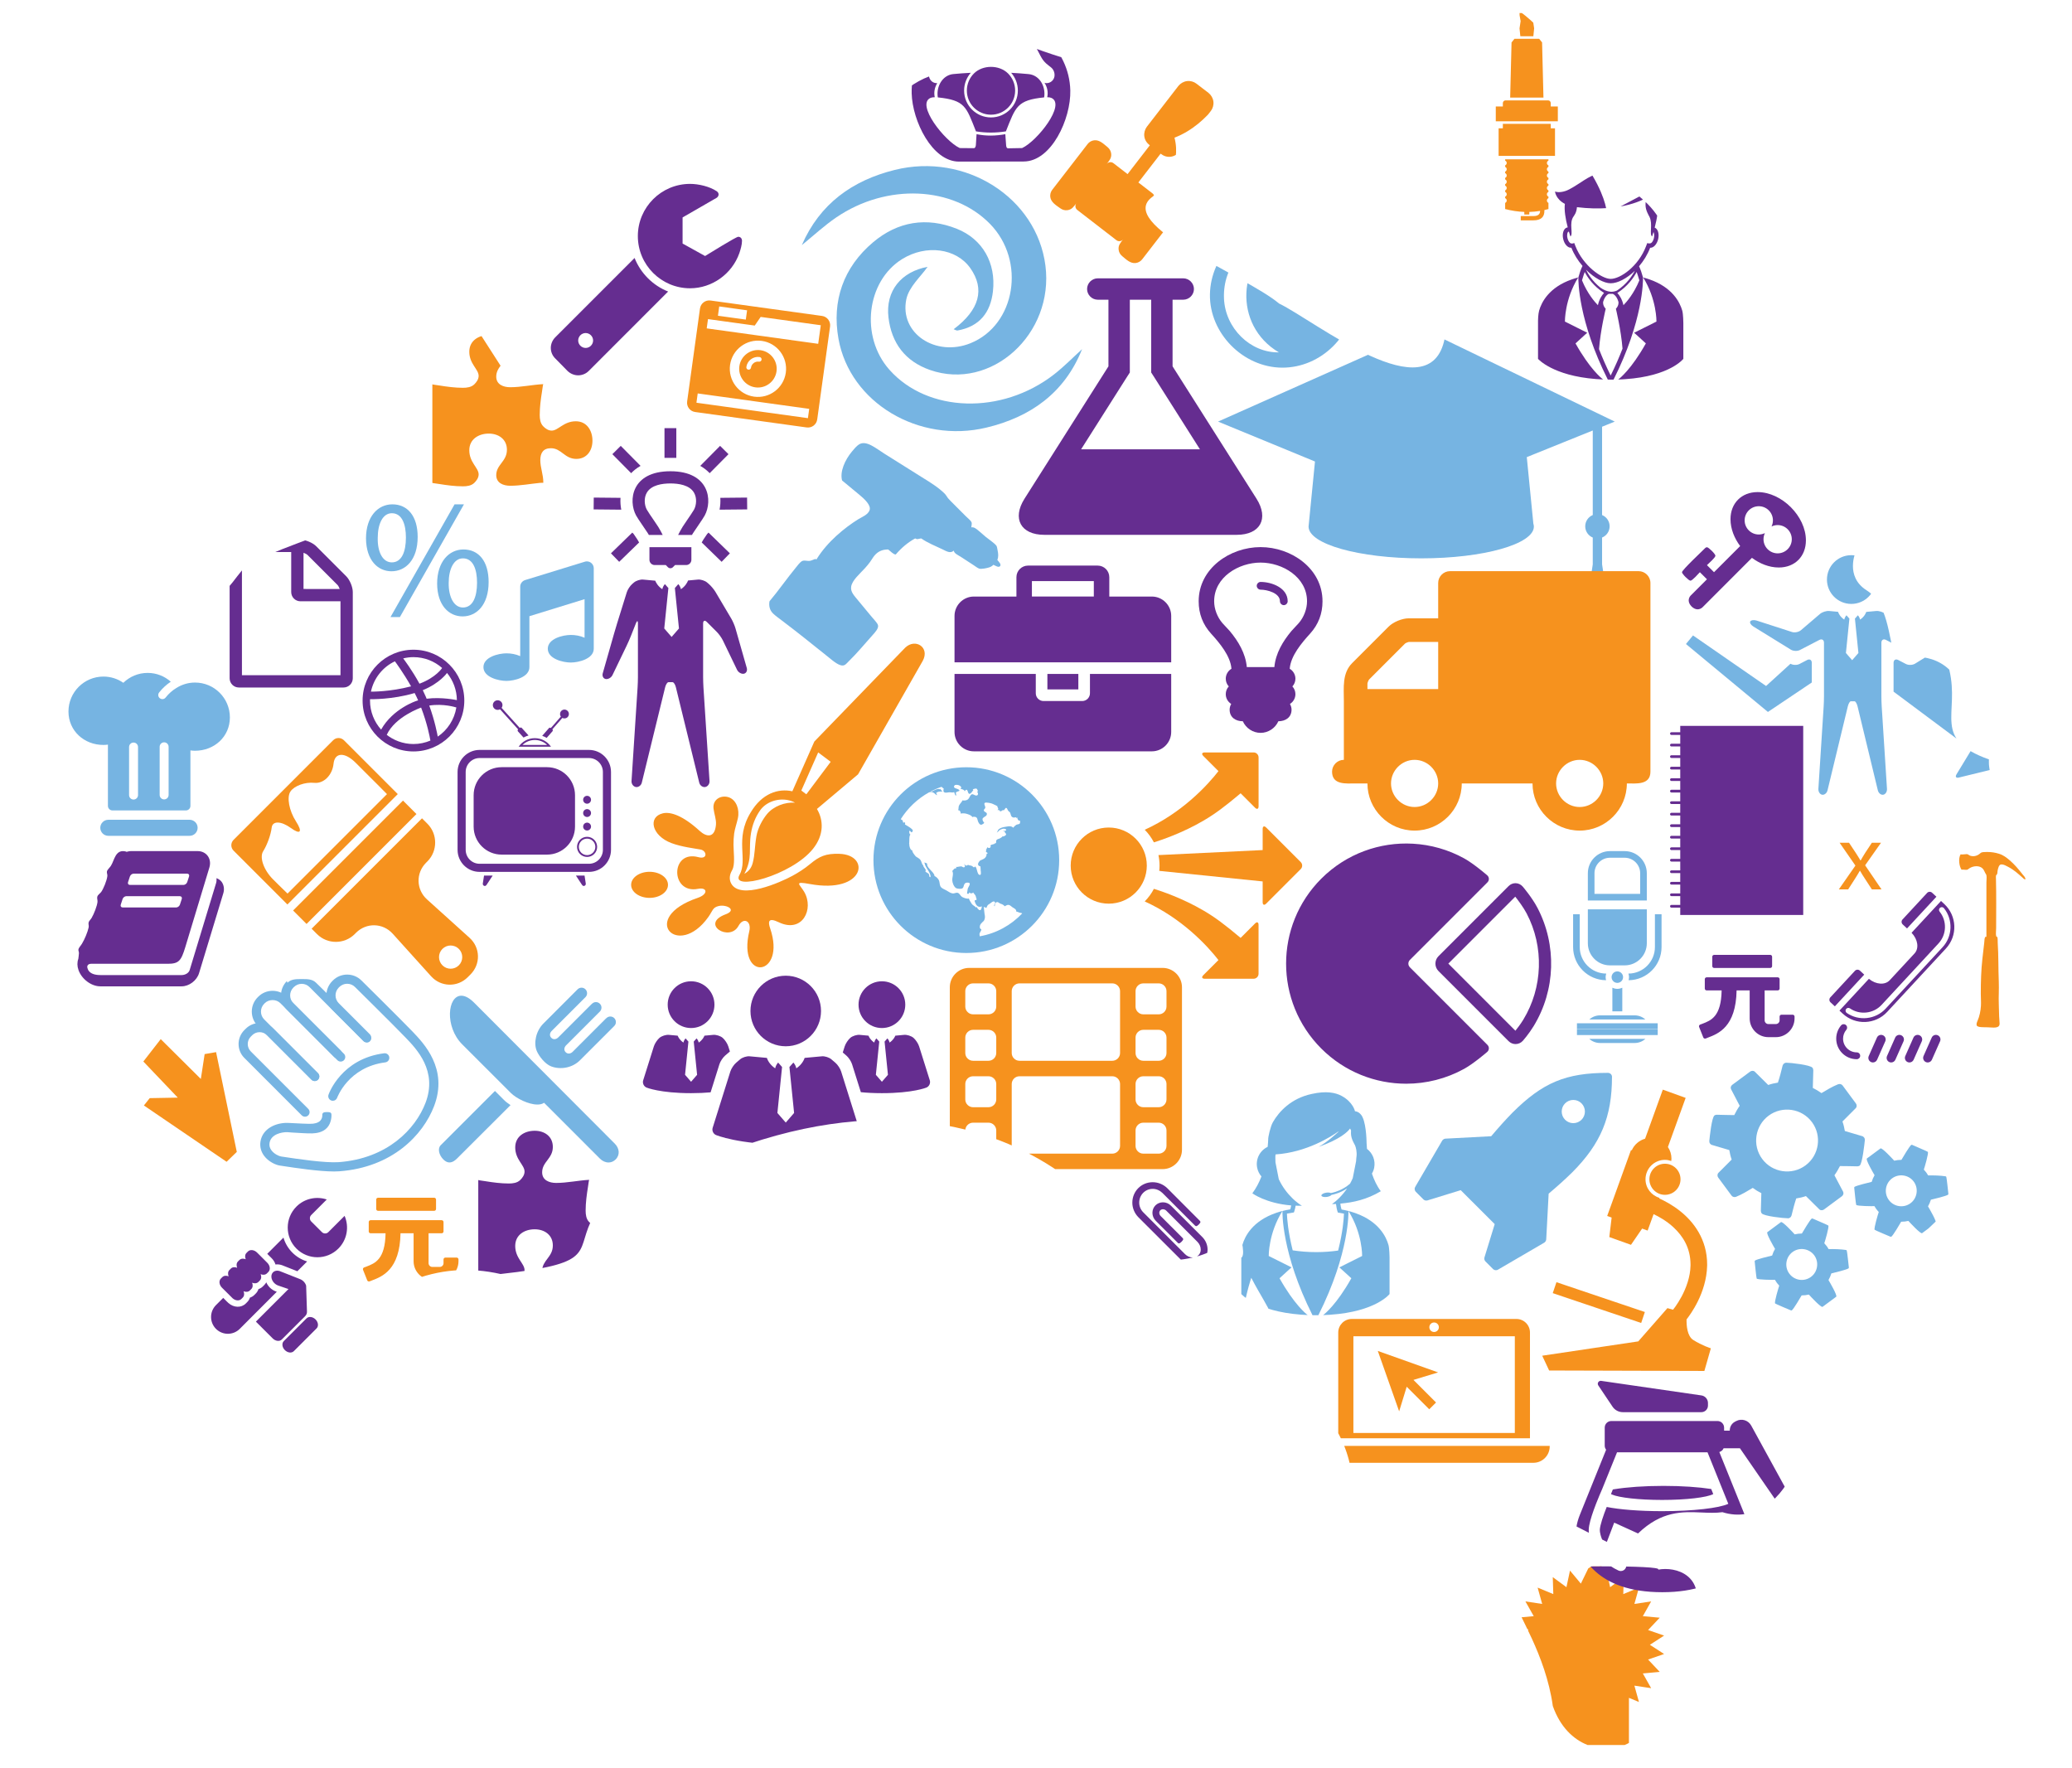 <?xml version="1.0" encoding="utf-8"?>
<!-- Generator: Adobe Illustrator 16.0.4, SVG Export Plug-In . SVG Version: 6.00 Build 0)  -->
<!DOCTYPE svg PUBLIC "-//W3C//DTD SVG 1.1//EN" "http://www.w3.org/Graphics/SVG/1.1/DTD/svg11.dtd">
<svg version="1.1" id="Layer_1" xmlns="http://www.w3.org/2000/svg" xmlns:xlink="http://www.w3.org/1999/xlink" x="0px" y="0px"
	 width="690.438px" height="589.072px" viewBox="256 0 690.438 589.072" enable-background="new 256 0 690.438 589.072"
	 xml:space="preserve">
<g>
	<defs>
		<path id="SVGID_11_" d="M772.217,522.611c-4.806-1.123-11.149,10.338-11.088,11.467c0.258,3.367,9.918,17.084,12.305,34.347
			c2.439,6.965,6.819,11.117,11.58,12.991h12.37c2.517-1.039,4.665-2.725,6.122-4.948c6.001-9.197,17.265-23.977,17.265-38.948
			c3.611-12.661-6.268-15.644-12.236-14.527c1.097-0.802-8.27-1.097-17.79-1.097C780.733,521.896,770.568,522.216,772.217,522.611
			 M754.429,4.137c-1.516,18.454-5.004,39.421-5.004,53.24c3.616,20.744-2.387,36.875-11.999,55.264
			c-4.812,25.283-43.237-5.769-55.239-11.526c-10.779-9.178-55.243-26.439-42.018-35.656c3.616-3.444,9.588-10.373,7.197-19.59
			c12.006-4.602,18.005-17.258,18.005-17.258l-7.19-9.177l-6.003,3.157l-7.229-2.024c-7.198,6.89-28.784,1.154-44.435-4.604
			c-14.998-3.318-17.972,0.955-17.972,0.955l-5.936,2.818c9.68,2.779,4.488,4.272-2.972,4.272c-22.418,0-33.163,32.235-45.17,41.451
			c-5.226,4.014-5.21,6.497-3.536,8.025c-7.557-1.078-13.243,2.346-13.243,2.346c-9.617-8.056-16.843-20.744-28.844-18.453
			c-12.001,2.31-6.032,2.31-14.425,3.48c-14.423,10.338-28.814,31.08-32.427,42.567c-3.58,11.507-7.162-2.31-7.162-2.31
			c-9.617,2.31,0,14.97,0,14.97l-6.036,5.771l-9.617-14.983c-15.645,11.536-14.421,32.21-16.808,40.293
			c-2.418,8.055-7.906,11.692-19.751,24.452c-14.836,8.511-29.196,10.436-40.008,18.453c-4.807,5.773-5.485,9.078-16.328,11.366
			c-8.876,5.671-7.387,5.671-26.656,17.037c-9.162,8.207-28.194,17.286-28.194,17.286l4.513-1.686
			c-4.838,6.93-10.453,7.457-8.099,15.475c-3.583,8.08-7.194,12.662-3.583,23.058c19.237,16.071,16.777,29.884,16.777,29.884
			l-11.971-10.332h-8.348v0.169c0.413,0.993,2.562,6.178,4.77,11.332c33.556,24.188,64.14,105.367,59.369,124.94
			c-1.224,12.663,1.42,5.672,1.42,5.672l1.487,32.659c7.765-0.491,9.801-1.378,9.778-2.117c0.585,0.203,1.263,0.433,2.091,0.697
			c14.394,4.576,7.489-9.971,27.88-13.39c20.458-25.344,40.851-32.232,61.275-27.634c31.202-3.442,25.204-6.915,29.979-17.26
			c121.35-78.26,182.558,1.159,180.178,13.817c0,16.104,9.611,13.791,9.611,13.791c-1.223-9.213,3.583-8.059,4.808-14.947
			c16.813-1.154,21.138-11.162,21.138-11.162c4.805,16.103-1.94,8.846-1.94,8.846l-2.384,14.978l-5.999-1.16l-1.198,8.049
			l13.195-2.289c1.229-6.927,2.772-11.401,2.772-11.401c5.973,11.502,10.428,14.848,3.231,18.291
			c-7.194,3.439-12.002,1.166-12.002,1.166l-10.843,2.273l3.646,6.91h8.389c6.036-4.584,22.814-10.35,22.814-10.35
			c14.421,12.659,9.614,27.633,9.614,27.633c7.193,8.02,8.425,18.434,8.425,18.434c11.969,1.114,46.816,17.22,46.816,17.22
			c12.005-8.045,21.073-2.388,21.073-2.388l17.327,8.811l2.447-6.423l7.941,3.61c7.859-7.544,14.73-7.27,21.122-6.99
			c2.396,0.103,4.725,0.207,7.019-0.101c10.838,3.444,20.322-4.564,23.969-14.911c1.188-24.15,34.818-69.045,43.203-78.284
			c22.814-20.684,24.034-33.341,28.849-48.315c18.006-22.998,9.612-46.028,7.164-56.396c3.606-10.337,6.029-27.597-4.781-35.645
			c-10.77-8.082-9.607-17.259-9.607-17.259c-19.203-6.904-9.62-14.985-13.229-29.924c-7.165-6.891-18.006-3.481-18.006-3.481
			c-2.355-8.021-2.355-18.393-9.618-22.996c-7.162-4.598-3.582-12.656-3.582-12.656c-14.424-14.975-20.392-17.263-31.235-21.836
			c-18.003-5.797-8.385-5.797-11.969-14.975c1.162-12.664,1.162-18.418-4.84-32.234c-10.812-13.816-7.198-22.995-10.812-33.368
			c-5.969-4.598-4.805-9.215-13.196-16.104l-10.838,5.736c0,0,0-4.58-4.78-12.661c2.425-13.784,2.425-6.891-2.385-18.396
			c-7.813-7.477-9.038-24.578-15.038-30.347c-1.521-1.457-7.712-7.985-11.792-7.985C756.159,1.807,755.078,2.459,754.429,4.137"/>
	</defs>
	<clipPath id="SVGID_2_">
		<use xlink:href="#SVGID_11_"  overflow="visible"/>
	</clipPath>
	<path clip-path="url(#SVGID_2_)" fill="#76B4E2" d="M616.575,116.341c-5.841,14.61-17.181,22.613-31.887,26.134
		c-22.471,5.381-45.455-8.25-49.285-29.577c-2.264-12.6,1.626-23.838,11.556-32.2c8.213-6.911,17.805-8.491,27.901-4.461
		c8.584,3.429,13.08,11.421,12.012,20.836c-0.8,7.084-4.497,11.733-11.771,13.041c-0.401,0.073-0.876-0.271-1.318-0.42
		c8.612-6.444,10.493-13.374,5.533-20.374c-4.686-6.614-14.703-7.943-22.681-3.008c-11.917,7.37-14.065,25.798-4.297,36.841
		c12.725,14.389,37.452,15.16,54.9,1.591C610.534,122.179,613.476,119.155,616.575,116.341"/>
	<path clip-path="url(#SVGID_2_)" fill="#76B4E2" d="M523.18,81.681c5.981-13.787,16.871-21.567,30.978-25.068
		c23.642-5.859,47.293,9.259,50.201,31.856c2.939,22.843-18.102,41.911-38.456,34.807c-8.26-2.884-12.819-8.944-13.84-17.472
		c-1.072-8.97,4.362-15.298,13.022-16.892c-2.148,3.145-6.229,6.652-7.084,10.82c-2.331,11.358,9.812,19.314,21.409,14.617
		c15.011-6.083,18.506-27.408,6.514-39.714c-12.292-12.612-34.43-13.655-51.244-2.204C530.629,75.192,527.001,78.582,523.18,81.681"
		/>
	<path clip-path="url(#SVGID_2_)" fill="#76B4E2" d="M682.148,117.407c-9.526,0.166-17.894-8.059-18.288-17.978
		c-0.438-11.061,7.359-19.789,19.021-20.397C668.439,86.56,666.748,108.281,682.148,117.407 M683.213,74.164
		c-12.789-0.051-23.812,10.911-24.034,23.906c-0.226,12.918,11.02,24.348,24.027,24.43c13.051,0.076,24.196-11.011,24.305-24.17
		C707.615,85.41,696.363,74.215,683.213,74.164"/>
	<path clip-path="url(#SVGID_2_)" fill="#76B4E2" d="M528.102,186.325c-0.175,0.292-0.441-0.383-0.601,0
		c-0.647,0.17-1,0.445-1.65,0.542c-0.896,0.134-1.938-0.35-2.72,0.149c-0.635,0.404-1.443,1.505-1.931,2.096
		c-2.768,3.334-5.997,7.952-8.781,11.224c-0.265,1.382-0.009,2.944,1.206,4.101c0.815,0.771,1.957,1.592,3.019,2.394
		c5.081,3.838,9.825,7.654,14.952,11.765c2.049,1.641,4.282,3.694,5.805,3.005c0.515-0.234,1.024-0.898,1.615-1.467
		c2.493-2.403,4.955-5.434,7.676-8.438c1.029-1.132,2.188-2.414,1.859-3.458c-0.221-0.708-1.56-2.083-2.115-2.754
		c-1.609-1.924-2.846-3.398-4.452-5.375c-1.319-1.63-2.629-2.857-2.355-4.646c0.332-2.131,2.792-4.172,4.618-6.179
		c0.608-0.676,1.178-1.349,1.664-2.02c0.552-0.761,0.979-1.543,1.441-2.105c1.369-1.657,2.977-2.08,4.614-2.077
		c0.843,0.623,1.73,1.663,2.508,1.677c2.073-2.417,4.208-4.111,6.393-5.312c0.27-0.106,0.385,0.13,0.562,0.168
		c0.465,0.086,1.034-0.208,1.57-0.206c2.06,1.467,4.682,2.483,7.016,3.604c1.409,0.674,2.646,1.497,3.813,0.458
		c0.126,0.94,1.268,1.385,2.506,2.169c1.243,0.791,2.607,1.709,3.963,2.58c0.68,0.434,1.409,1.03,1.975,1.231
		c0.706,0.255,2.711-0.172,3.455-0.437c0.464-0.162,0.985-0.487,1.293-0.831c0.772,0.351,1.756,1.022,2.231,0.442
		c0.459-0.564-0.342-1.378-0.907-2.043c0.412-1.081,0.324-2.069,0.074-3.239c-0.104-0.514-0.163-1.206-0.414-1.543
		c-0.691-0.898-2.488-2.057-3.503-2.896c-1.302-1.075-2.505-2.262-3.501-2.895c-0.43-0.274-0.875-0.375-1.343-0.309
		c0.041-0.597,0.298-1.242,0.052-1.758c-0.278-0.571-1.149-1.202-1.938-2.005c-1.34-1.352-2.579-2.572-3.99-3.997
		c-0.656-0.665-1.358-1.331-1.884-1.956c-0.363-0.434-0.643-1.056-1.128-1.531c-2.133-2.105-4.817-3.742-7.511-5.414
		c-4.079-2.531-8.249-5.17-12.501-7.843c-2.898-1.813-6.082-4.627-8.509-3.129c-0.808,0.501-1.718,1.602-2.345,2.354
		c-2.388,2.879-4.088,6.756-3.3,9.664c1.886,1.56,3.795,3.133,5.816,4.81c1.745,1.442,3.812,3.44,3.377,4.985
		c-0.447,1.597-2.649,2.405-3.76,3.095C537.518,175.785,531.709,180.465,528.102,186.325"/>
	<path clip-path="url(#SVGID_2_)" fill="#76B4E2" d="M792.365,175.358c0-1.69-1.04-3.139-2.515-3.752V142.18l4.22-1.71
		l-63.459-30.612l-68.732,30.612l32.303,13.301l-2.14,21.673v0.005c0.004,5.845,16.812,10.587,37.538,10.587
		c20.729,0,37.541-4.742,37.541-10.587c0-0.322-0.068-0.635-0.17-0.951l-2.191-22.189l21.984-8.875v28.173
		c-1.473,0.613-2.512,2.062-2.512,3.752c0,1.691,1.039,3.141,2.512,3.75v8.96l-1.651,10.905h6.417l-1.659-10.926v-8.94
		C791.325,178.499,792.365,177.05,792.365,175.358"/>
	<path clip-path="url(#SVGID_2_)" fill="#F6921E" d="M820.244,446.478c-2.053-1.295-2.284-4.851-2.246-6.864
		c1.218-1.561,6.621-8.735,6.858-17.874v-0.091c0-0.042,0.003-0.143,0.003-0.324c0.016-8.457-4.609-14.322-8.967-17.772
		c-2.691-2.148-5.324-3.502-6.993-4.24l0.074-0.2c-2.681-0.798-4.654-3.256-4.654-6.188c0-3.572,2.911-6.476,6.479-6.476
		c0.743,0,1.438,0.15,2.104,0.381c0.033-0.258,0.067-0.518,0.067-0.782c0-1.437-0.438-2.769-1.188-3.872l5.917-16.37l-7.613-2.75
		l-5.903,16.347c-1.993,0.564-3.623,1.999-4.443,3.872l-0.253-0.09l-7.934,21.957l1.481,0.537l-0.774,6.499l7.219,2.582l3.713-5.409
		l1.837,0.666l1.982-5.477c1.685,0.783,4.353,2.248,6.737,4.487c3.04,2.866,5.552,6.735,5.573,12.298
		c0,0.065-0.006,0.182-0.002,0.359c-0.065,3.803-1.5,7.541-2.963,10.29c-0.742,1.376-1.471,2.509-2.014,3.276
		c-0.54,0.771-0.853,1.13-0.847,1.13l-1.871-0.525l-9.715,11.081l-32.009,4.773l2.31,4.931l51.727,0.15l2.156-7.541
		C826.093,449.249,823.166,448.322,820.244,446.478 M805.616,392.924c0,2.862,2.326,5.183,5.182,5.183
		c2.866,0,5.188-2.32,5.188-5.183c0-2.865-2.321-5.18-5.188-5.18C807.942,387.744,805.616,390.059,805.616,392.924 M804.104,437.149
		l-29.458-9.935l-1.233,3.645l29.467,9.941L804.104,437.149z"/>
	<polygon clip-path="url(#SVGID_2_)" fill="#F6921E" points="805.783,548.032 810.522,544.963 805.182,543.116 809.059,539.003 
		803.432,538.493 806.202,533.572 800.617,534.421 802.136,528.976 796.914,531.138 797.081,525.485 792.531,528.837 
		791.348,523.312 788.237,520.698 785.254,522.572 782.779,527.65 779.158,523.312 777.974,528.837 773.423,525.485 
		773.597,531.138 768.372,528.976 769.89,534.421 764.305,533.572 767.077,538.493 761.452,539.003 765.326,543.116 
		759.981,544.963 764.728,548.032 759.981,551.099 765.326,552.943 761.452,557.059 767.077,557.574 764.305,562.487 769.89,561.64 
		768.372,567.086 772.528,565.366 772.528,608.584 786.357,598.053 798.8,608.584 798.8,565.705 802.136,567.086 800.617,561.64 
		806.202,562.487 803.432,557.574 809.059,557.059 805.182,552.943 810.522,551.099 	"/>
	<path clip-path="url(#SVGID_2_)" fill="#76B4E2" d="M794.933,323.657c-1.06,0-1.915,0.857-1.915,1.917
		c0,1.058,0.855,1.916,1.915,1.916c1.057,0,1.913-0.858,1.913-1.916C796.846,324.515,795.989,323.657,794.933,323.657
		 M807.457,304.63v10.916c0,4.873-3.957,8.836-8.828,8.843c0.119,0.377,0.204,0.771,0.204,1.186c0,0.355-0.064,0.695-0.153,1.025
		c6.073-0.037,10.988-4.968,10.988-11.054V304.63H807.457z M793.279,329.097v7.867h3.305v-7.867
		c-0.504,0.231-1.061,0.379-1.651,0.379C794.337,329.476,793.785,329.328,793.279,329.097 M791.181,326.6
		c-0.087-0.33-0.151-0.67-0.151-1.025c0-0.415,0.084-0.809,0.205-1.186c-4.866-0.008-8.829-3.97-8.829-8.843V304.63h-2.212v10.916
		C780.193,321.629,785.108,326.562,791.181,326.6 M785.599,339.685h18.671c-0.924-0.846-2.176-1.374-3.569-1.374h-11.538
		C787.772,338.311,786.521,338.839,785.599,339.685 M781.476,342.887h26.91v-1.935h-26.91V342.887z M802.543,297.828h-15.224v-6.88
		c0-2.842,2.314-5.157,5.155-5.157h4.913c2.845,0,5.155,2.315,5.155,5.157V297.828z M804.756,290.948
		c0-4.066-3.299-7.365-7.368-7.365h-4.913c-4.068,0-7.366,3.299-7.366,7.365v9.091h19.647V290.948z M792.475,321.65h4.913
		c4.069,0,7.368-3.298,7.368-7.367v-11.3h-19.647v11.3C785.108,318.353,788.406,321.65,792.475,321.65"/>
	<path clip-path="url(#SVGID_2_)" fill="#76B4E2" d="M808.391,342.941h-26.915v1.937h26.915V342.941z M804.27,346.146h-18.68
		c0.931,0.843,2.183,1.371,3.574,1.371H800.7C802.094,347.517,803.346,346.988,804.27,346.146"/>
	<path clip-path="url(#SVGID_2_)" fill="#652D90" d="M416.881,294.39c-0.064,0.386,0.2,0.749,0.59,0.808
		c0.389,0.062,0.61-0.28,0.81-0.592c0.376-0.574,1.145-1.749,1.893-2.879h-2.883L416.881,294.39z M447.902,291.727
		c0.741,1.13,1.518,2.305,1.892,2.879c0.201,0.312,0.422,0.653,0.81,0.592c0.385-0.059,0.653-0.422,0.589-0.808l-0.411-2.663
		H447.902z M451.631,272.215c0.726,0,1.312-0.588,1.312-1.313c0-0.724-0.586-1.313-1.312-1.313c-0.729,0-1.314,0.59-1.314,1.313
		C450.316,271.627,450.902,272.215,451.631,272.215 M451.631,276.718c0.726,0,1.312-0.59,1.312-1.314
		c0-0.723-0.586-1.312-1.312-1.312c-0.729,0-1.314,0.589-1.314,1.312C450.316,276.128,450.902,276.718,451.631,276.718
		 M438.285,255.619h-15.128c-5.153,0-9.33,4.18-9.33,9.328v10.473c0,5.153,4.177,9.33,9.33,9.33h15.128
		c5.148,0,9.323-4.177,9.323-9.33v-10.473C447.608,259.799,443.433,255.619,438.285,255.619 M456.899,283.159
		c-0.006,2.565-2.075,4.638-4.642,4.642h-36.445c-2.557-0.004-4.632-2.076-4.634-4.642l-0.003-25.949
		c0.005-2.561,2.08-4.639,4.637-4.64h36.445c2.566,0.001,4.636,2.079,4.642,4.64V283.159z M452.258,249.866h-36.445
		c-4.052,0-7.337,3.288-7.34,7.344l0.002,25.949c0,4.061,3.285,7.342,7.337,7.344h36.445c4.057,0,7.34-3.283,7.345-7.344V257.21
		C459.598,253.154,456.315,249.866,452.258,249.866 M440.103,243.646c0.16-0.181,0.139-0.454-0.039-0.61l-0.022-0.014l3.349-3.821
		c0.59,0.319,1.346,0.2,1.807-0.327c0.54-0.614,0.477-1.548-0.137-2.085c-0.614-0.535-1.548-0.475-2.083,0.139
		c-0.46,0.529-0.483,1.293-0.087,1.837l-3.344,3.817l-0.02-0.018c-0.183-0.156-0.454-0.137-0.608,0.044l-2.242,2.561
		c0.52,0.174,1.02,0.406,1.488,0.688L440.103,243.646z M451.631,267.789c0.726,0,1.312-0.589,1.312-1.315
		c0-0.724-0.586-1.313-1.312-1.313c-0.729,0-1.314,0.59-1.314,1.313C450.316,267.2,450.902,267.789,451.631,267.789
		 M422.613,236.324l6.037,6.69l-0.019,0.02c-0.191,0.173-0.207,0.47-0.03,0.661l1.846,2.048c0.528-0.296,1.091-0.529,1.682-0.693
		l-2.261-2.501c-0.174-0.193-0.468-0.208-0.659-0.035l-0.024,0.017l-6.039-6.688c0.419-0.601,0.388-1.429-0.122-1.995
		c-0.594-0.658-1.61-0.71-2.268-0.116c-0.656,0.596-0.709,1.608-0.116,2.265C421.153,236.563,421.973,236.68,422.613,236.324
		 M451.631,284.923c-1.519-0.003-2.75-1.233-2.75-2.751c0-1.523,1.232-2.751,2.75-2.751c1.517,0,2.75,1.228,2.75,2.751
		C454.38,283.689,453.147,284.92,451.631,284.923 M451.631,278.818c-1.849,0-3.352,1.502-3.352,3.354s1.503,3.352,3.352,3.352
		c1.852,0,3.35-1.5,3.35-3.352S453.482,278.818,451.631,278.818 M434.211,246.555c1.547,0,3.011,0.599,4.101,1.648h-8.201
		C431.205,247.153,432.668,246.555,434.211,246.555 M428.818,248.804h10.789c-1.178-1.722-3.151-2.853-5.396-2.853
		C431.973,245.951,429.994,247.082,428.818,248.804"/>
	<path clip-path="url(#SVGID_2_)" fill="#F6921E" d="M760.774,477.447h-53.792v-32.209h53.792V477.447z M733.876,440.638
		c0.876,0,1.59,0.71,1.59,1.584c0,0.879-0.714,1.588-1.59,1.588c-0.878,0-1.586-0.709-1.586-1.588
		C732.29,441.348,732.998,440.638,733.876,440.638 M765.82,443.982c0-2.489-2.019-4.515-4.504-4.515h-54.874
		c-2.49,0-4.508,2.025-4.508,4.515v35.233h63.886V443.982z M695.36,481.753v0.2c0,3.005,2.439,5.438,5.441,5.438h66.157
		c2.996,0,5.437-2.433,5.437-5.438v-0.2H695.36z M724.746,462.046l7.509,7.509l2.264-2.257l-7.528-7.526l8.217-2.497l-20.093-7.156
		l7.114,20.13L724.746,462.046z"/>
	<path clip-path="url(#SVGID_2_)" fill="#652D90" d="M883.442,344.942c-0.768-0.339-1.668,0.004-2.005,0.774l-2.726,6.147
		c-0.339,0.769,0.005,1.669,0.775,2.009c0.199,0.09,0.41,0.13,0.614,0.13c0.585,0,1.138-0.337,1.392-0.906l2.728-6.146
		C884.561,346.182,884.212,345.282,883.442,344.942 M901.698,344.942c-0.764-0.339-1.661,0.004-2.004,0.774l-2.731,6.147
		c-0.336,0.769,0.007,1.669,0.777,2.009c0.201,0.09,0.41,0.13,0.618,0.13c0.583,0,1.142-0.337,1.392-0.906l2.724-6.146
		C902.814,346.182,902.469,345.282,901.698,344.942 M903.314,315.599l-18.977,20.48c-3.346,3.608-8.914,4.222-12.958,1.424
		c-0.419-0.294-0.524-0.868-0.23-1.29c0.023-0.035,0.054-0.068,0.084-0.103c0.306-0.33,0.819-0.395,1.202-0.129
		c3.291,2.276,7.822,1.78,10.549-1.156l18.974-20.485c2.717-2.929,2.876-7.479,0.374-10.582c-0.323-0.4-0.262-0.978,0.137-1.302
		c0.397-0.318,0.981-0.255,1.3,0.143C906.846,306.411,906.649,312,903.314,315.599 M903.872,301.208l-1.082-1.009l-9.812,10.591
		c2.097,2.186,2.565,5.186,0.987,6.889l-8.263,8.917c-1.576,1.705-4.604,1.465-6.944-0.459l-9.809,10.588l1.08,1.003
		c4.246,3.936,10.879,3.682,14.812-0.564l19.596-21.143C908.371,311.772,908.115,305.141,903.872,301.208 M889.529,344.942
		c-0.766-0.339-1.666,0.004-2.008,0.774l-2.723,6.147c-0.34,0.769,0.008,1.669,0.77,2.009c0.203,0.09,0.414,0.13,0.619,0.13
		c0.584,0,1.137-0.337,1.391-0.906l2.725-6.146C890.646,346.182,890.298,345.282,889.529,344.942 M895.615,344.942
		c-0.77-0.339-1.667,0.004-2.009,0.774l-2.724,6.147c-0.338,0.769,0.006,1.669,0.771,2.009c0.202,0.09,0.414,0.13,0.618,0.13
		c0.584,0,1.137-0.337,1.39-0.906l2.727-6.146C896.732,346.182,896.386,345.282,895.615,344.942 M891.468,309.347l9.788-10.565
		l-1.447-1.341c-0.468-0.434-1.21-0.404-1.647,0.066l-8.2,8.849c-0.438,0.473-0.407,1.216,0.061,1.651L891.468,309.347z
		 M875.763,323.402c-0.476-0.435-1.218-0.407-1.657,0.065l-8.202,8.849c-0.433,0.472-0.402,1.215,0.065,1.648l1.446,1.341
		l9.787-10.565L875.763,323.402z M874.716,350.64c-2.516,0-4.563-2.048-4.563-4.563c0-1.08,0.383-2.123,1.076-2.947
		c0.407-0.479,0.344-1.198-0.132-1.608c-0.482-0.404-1.206-0.347-1.61,0.136c-1.045,1.233-1.617,2.802-1.617,4.42
		c0,3.773,3.07,6.843,6.847,6.843c0.628,0,1.14-0.511,1.14-1.139C875.855,351.149,875.344,350.64,874.716,350.64"/>
	<path clip-path="url(#SVGID_2_)" fill="#F6921E" d="M535.659,284.485c-4.521-0.132-6.6,0.812-9.767,3.445
		c-1.82,1.513-3.856,2.815-5.856,3.899c-3.757,2.046-17.46,8.225-20.429,2.471c-0.72-1.398-0.461-2.93,0.296-4.249
		c0.171-0.299,0.3-0.613,0.398-0.946c0.58-1.988,0.136-5.441,0.12-7.58c-0.011-1.311,0.054-2.565,0.216-3.779
		c0.204-1.563,0.854-3.337,1.231-5.06c0.669-3.057-0.554-6.034-2.797-6.946c-2.527-1.027-5.684,0.449-5.306,3.69
		c0.197,1.684,0.961,3.622,0.812,5.35c-0.392,4.526-3.126,4.18-5.442,2.061c-5.564-5.096-9.7-6.441-12.232-5.855
		c-5.106,1.181-3.8,7.462,2.882,9.943c3.423,1.271,7.536,1.738,9.633,2.123c2.169,0.399,2.492,3.41-0.72,2.545
		c-9.341-2.506-9.363,12.357-0.121,10.557c3.191-0.62,3.481,1.801-0.083,3.01c-19.781,6.731-6.596,20.62,3.534,6.387
		c1.473-2.072,1.38-3.192,3.478-3.678c2.565-0.592,6.228,1.302,2.306,2.761c-8.678,3.221,1.295,9.352,4.267,3.87
		c1.641-3.025,4.417-1.667,3.598,1.785c-4.063,17.115,12.423,15.163,6.976-0.914c-0.744-2.189-0.784-3.825,2.862-2.081
		c7.863,3.766,11.824-4.389,8.454-10.152c-1.481-2.526-3.644-3.613,1.899-2.593C544.255,297.933,546.276,284.79,535.659,284.485
		 M472.45,290.472c3.389,0,6.14,1.945,6.14,4.347c0,2.4-2.751,4.345-6.14,4.345c-3.39,0-6.142-1.944-6.142-4.345
		C466.308,292.417,469.06,290.472,472.45,290.472 M524.691,264.649l8.114-10.821l-4.17-3.127l-5.614,12.695L524.691,264.649z
		 M504.029,291.152c1.708-0.946,2.452-2.271,2.812-3.7c0.744-2.907,0.589-5.149,1.209-8.821c0.484-2.823,2.097-5.639,3.504-7.35
		c2.208-2.689,6.075-4.081,9.371-3.84c-0.771-0.409-1.6-0.705-2.454-0.87c-3.421-0.658-7.206,0.655-9.163,3.412
		c-1.663,2.343-2.618,4.941-3.064,7.661C505.374,282.903,506.865,285.81,504.029,291.152 M520.029,263.645l7.328-16.575
		l30.267-31.262c3.386-3.265,8.305-0.126,5.854,4.39l-21.553,37.802l-13.7,11.539c2.214,3.71,2.396,8.603-1.276,13.235
		c-7.117,8.992-27.727,14.32-24.53,8.716c2.914-5.096-1.737-11.854,3.724-20.792C509.914,264.343,515.33,262.615,520.029,263.645"/>
	<path clip-path="url(#SVGID_2_)" fill="#652D90" d="M492.481,157.659l6.266-6.33l-2.8-2.775l-6.607,6.67
		C490.621,155.945,491.649,156.788,492.481,157.659"/>
	<rect x="477.423" y="142.644" clip-path="url(#SVGID_2_)" fill="#652D90" width="3.942" height="9.92"/>
	<path clip-path="url(#SVGID_2_)" fill="#652D90" d="M495.774,169.82l9.21-0.089l-0.042-3.945l-8.914,0.088
		C496.117,167.232,496.018,168.572,495.774,169.82"/>
	<path clip-path="url(#SVGID_2_)" fill="#652D90" d="M468.399,179.767c-0.165-0.267-0.705-1.057-1.184-1.755
		c-0.027-0.039-0.051-0.071-0.075-0.107l-0.443-0.453l-7.115,6.913l2.749,2.827l6.638-6.448
		C468.79,180.423,468.604,180.097,468.399,179.767"/>
	<path clip-path="url(#SVGID_2_)" fill="#652D90" d="M491.653,177.908c-0.024,0.035-0.049,0.069-0.075,0.105
		c-0.478,0.697-1.017,1.485-1.184,1.752c-0.203,0.332-0.39,0.658-0.567,0.977l6.637,6.449l2.747-2.829l-7.115-6.911L491.653,177.908
		z"/>
	<path clip-path="url(#SVGID_2_)" fill="#652D90" d="M462.77,165.874l-8.919-0.086l-0.038,3.943l9.208,0.09
		C462.773,168.568,462.68,167.234,462.77,165.874"/>
	<path clip-path="url(#SVGID_2_)" fill="#652D90" d="M469.452,155.223l-6.606-6.666l-2.796,2.772l6.262,6.329
		C467.143,156.787,468.171,155.945,469.452,155.223"/>
	<path clip-path="url(#SVGID_2_)" fill="#652D90" d="M479.397,157.015c-13.101,0-14.081,9.876-11.439,14.728
		c0.691,1.275,3.32,4.95,3.896,5.89c0.131,0.208,0.25,0.408,0.368,0.614h4.606c-0.413-0.838-0.917-1.783-1.518-2.751
		c-0.252-0.412-0.692-1.056-1.393-2.079c-0.769-1.119-2.058-2.996-2.389-3.615c-0.796-1.464-1.043-3.891,0.029-5.691
		c1.489-2.504,5.084-3.034,7.839-3.034c2.754,0,6.348,0.53,7.838,3.034c1.071,1.8,0.828,4.227,0.029,5.694
		c-0.333,0.615-1.621,2.492-2.39,3.614c-0.699,1.02-1.137,1.664-1.393,2.076c-0.599,0.968-1.101,1.913-1.515,2.751h4.604
		c0.117-0.206,0.236-0.406,0.368-0.614c0.579-0.939,3.205-4.615,3.899-5.89C493.475,166.891,492.497,157.015,479.397,157.015"/>
	<path clip-path="url(#SVGID_2_)" fill="#652D90" d="M504.847,222.567l-3.782-13.246c-0.266-0.919-0.881-2.347-1.366-3.173
		l-5.315-8.971c-0.491-0.82-1.487-2.007-2.214-2.625l-0.554-0.474c-0.727-0.618-2.104-1.058-3.054-0.968l-3.283,0.303
		c-0.226,0.603-0.854,1.877-2.381,2.901c-0.148-0.717-0.489-1.271-0.87-1.695l-1.149,1.305l1.367,13.478l-2.451,2.821l-2.45-2.821
		l1.373-13.478l-1.156-1.305c-0.379,0.424-0.719,0.979-0.867,1.695c-1.472-0.987-2.108-2.209-2.357-2.835l-4.028-0.369
		c-0.955-0.09-2.331,0.35-3.057,0.968l-0.553,0.474c-0.728,0.618-1.56,1.877-1.841,2.793l-3.234,10.399
		c-0.284,0.915-0.733,2.419-0.994,3.339l-3.779,13.242c-0.262,0.923,0.189,1.786,1.008,1.921c0.816,0.13,1.827-0.464,2.242-1.326
		l4.705-9.766c0.417-0.863,1.05-2.298,1.401-3.188l1.727-4.356c0.352-0.892,0.642-0.836,0.642,0.121v17.824
		c0,0.959-0.053,2.524-0.113,3.479l-2.022,31.203c-0.061,0.956,0.591,1.848,1.448,1.989c0.855,0.136,1.749-0.514,1.974-1.442
		l7.781-31.795c0.229-0.93,0.729-1.691,1.104-1.691h1.373c0.381,0,0.873,0.762,1.099,1.691l7.79,31.795
		c0.228,0.929,1.113,1.578,1.969,1.442c0.858-0.142,1.514-1.033,1.451-1.989l-2.025-31.203c-0.057-0.955-0.11-2.521-0.11-3.479
		v-17.824c0-0.957,0.557-1.186,1.232-0.509l3.372,3.37c0.677,0.679,1.573,1.937,1.986,2.802l4.713,9.763
		c0.414,0.864,1.419,1.461,2.237,1.328C504.653,224.351,505.106,223.489,504.847,222.567"/>
	<path clip-path="url(#SVGID_2_)" fill="#652D90" d="M472.409,182.31v4.217c0,0.957,0.786,1.74,1.742,1.74h3.701l0.722,0.727
		c0.458,0.451,1.191,0.451,1.644,0l0.727-0.727h3.697c0.96,0,1.743-0.783,1.743-1.74v-4.217H472.409z"/>
	<path clip-path="url(#SVGID_2_)" fill="#652D90" d="M565.834,359.963l-3.557-11.299c-0.29-0.943-1.146-2.234-1.886-2.87
		c-0.741-0.632-2.158-1.08-3.142-0.987l-2.905,0.269c-0.212,0.523-0.739,1.504-1.929,2.301c-0.117-0.589-0.401-1.047-0.712-1.396
		l-0.941,1.072l1.12,11.065l-2.012,2.314l-2.013-2.314l1.127-11.065l-0.95-1.072c-0.309,0.35-0.59,0.808-0.709,1.396
		c-1.187-0.797-1.715-1.777-1.923-2.301l-2.909-0.269c-0.987-0.093-2.396,0.355-3.142,0.987c-0.746,0.636-1.595,1.927-1.887,2.87
		l-0.636,2.017l1.183,1.012c0.757,0.645,1.615,1.94,1.909,2.886l2.933,9.33c1.948,0.192,4.276,0.325,7.017,0.325
		c10.355,0,14.836-1.864,14.836-1.864C565.624,361.989,566.127,360.906,565.834,359.963"/>
	<path clip-path="url(#SVGID_2_)" fill="#652D90" d="M549.874,342.532c4.301,0,7.786-3.486,7.786-7.788
		c0-4.303-3.485-7.789-7.786-7.789c-4.304,0-7.791,3.486-7.791,7.789C542.083,339.046,545.57,342.532,549.874,342.532"/>
	<path clip-path="url(#SVGID_2_)" fill="#652D90" d="M486.281,342.532c4.304,0,7.792-3.486,7.792-7.788
		c0-4.303-3.487-7.789-7.792-7.789c-4.306,0-7.792,3.486-7.792,7.789C478.49,339.046,481.975,342.532,486.281,342.532"/>
	<path clip-path="url(#SVGID_2_)" fill="#652D90" d="M495.735,354.575c0.298-0.942,1.155-2.238,1.908-2.883l1.578-1.346l-0.53-1.683
		c-0.297-0.946-1.145-2.235-1.889-2.87c-0.742-0.632-2.158-1.08-3.146-0.987l-2.907,0.269c-0.211,0.523-0.736,1.504-1.917,2.301
		c-0.127-0.589-0.407-1.047-0.72-1.398l-0.946,1.071l1.122,11.065l-2.007,2.317l-2.007-2.317l1.119-11.065l-0.945-1.071
		c-0.31,0.352-0.594,0.81-0.714,1.398c-1.19-0.797-1.713-1.777-1.922-2.301l-2.906-0.269c-0.987-0.093-2.4,0.355-3.144,0.987
		c-0.745,0.635-1.595,1.924-1.889,2.87l-3.555,11.299c-0.294,0.943,0.211,2.028,1.127,2.406c0,0,4.477,1.864,14.835,1.864
		c2.505,0,4.668-0.108,6.507-0.276L495.735,354.575z"/>
	<path clip-path="url(#SVGID_2_)" fill="#652D90" d="M529.582,336.851c0,6.494-5.263,11.759-11.751,11.759
		c-6.497,0-11.758-5.265-11.758-11.759c0-6.489,5.261-11.755,11.758-11.755C524.319,325.096,529.582,330.361,529.582,336.851"/>
	<path clip-path="url(#SVGID_2_)" fill="#652D90" d="M542.186,375.78l-5.905-18.797c-0.298-0.943-1.151-2.24-1.906-2.881
		l-1.343-1.144c-0.753-0.644-2.173-1.095-3.157-1.006l-5.747,0.53c-0.189,0.571-0.862,2.2-2.774,3.481
		c-0.169-0.815-0.553-1.445-0.983-1.929l-1.314,1.484l1.555,15.312l-2.778,3.205l-2.785-3.205l1.555-15.312l-1.313-1.484
		c-0.426,0.483-0.815,1.113-0.983,1.929c-1.905-1.281-2.581-2.91-2.77-3.481l-5.747-0.53c-0.987-0.089-2.412,0.362-3.165,1.006
		l-1.336,1.144c-0.755,0.641-1.609,1.938-1.908,2.881l-5.907,18.797c-0.296,0.944,0.213,2.028,1.122,2.406
		c0,0,7.607,3.162,23.237,3.162c15.626,0,23.229-3.162,23.229-3.162C541.978,377.809,542.477,376.725,542.186,375.78"/>
	<path clip-path="url(#SVGID_2_)" fill="#76B4E2" d="M881.027,193.098c0,4.489-3.639,8.122-8.123,8.122
		c-4.487,0-8.122-3.633-8.122-8.122c0-4.484,3.635-8.121,8.122-8.121C877.389,184.977,881.027,188.613,881.027,193.098"/>
	<path clip-path="url(#SVGID_2_)" fill="#76B4E2" d="M936.187,250.566l-6.403-26.168c-0.227-0.934-0.822-1.026-1.318-0.205
		l-4.956,8.166l-24.933-13.974l-4.442,2.743c-0.817,0.504-2.178,0.554-3.03,0.11l-2.578-1.336c-0.851-0.439-1.545-0.016-1.545,0.942
		v9.604l25.949,19.35l-4.978,8.203c-0.493,0.819-0.142,1.304,0.787,1.075l26.169-6.405
		C935.839,252.444,936.416,251.497,936.187,250.566"/>
	<path clip-path="url(#SVGID_2_)" fill="#76B4E2" d="M858.188,219.905l-2.577,1.337c-0.841,0.433-2.162,0.388-2.982-0.088
		l-8.131,7.412l-24.35-16.845l-2.352,2.859l27.313,22.634l14.621-9.813v-6.557C859.73,219.889,859.033,219.464,858.188,219.905"/>
	<path clip-path="url(#SVGID_2_)" fill="#76B4E2" d="M907.477,207.029c-0.273-0.432-1.242-0.543-2.157-0.251l-11.735,3.798
		c-0.912,0.293-2.256,0.026-2.984-0.597l-6.359-5.431c-0.73-0.622-2.108-1.059-3.059-0.971l-3.3,0.302
		c-0.155,0.457-0.669,1.639-2.061,2.569c-0.127-0.605-0.413-1.079-0.733-1.441l-0.986,1.111l1.163,11.456l-2.082,2.395l-2.083-2.395
		l1.161-11.456l-0.979-1.111c-0.318,0.362-0.612,0.836-0.734,1.441c-1.423-0.953-1.932-2.169-2.073-2.599l-2.944-0.272
		c-0.955-0.088-2.33,0.349-3.062,0.971l-6.36,5.431c-0.729,0.623-2.07,0.89-2.984,0.597l-11.738-3.798
		c-0.911-0.292-1.879-0.181-2.15,0.251c-0.273,0.431,0.17,1.197,0.985,1.697l12.527,7.733c0.816,0.504,2.182,0.556,3.029,0.114
		l6.468-3.353c0.854-0.443,1.548-0.019,1.548,0.94v17.754c0,0.956-0.049,2.521-0.11,3.478l-1.757,27.451
		c-0.061,0.956,0.511,1.837,1.266,1.956c0.752,0.122,1.558-0.537,1.779-1.472l6.764-27.981c0.228-0.931,0.68-1.693,1.015-1.693h1.21
		c0.332,0,0.79,0.763,1.016,1.693l6.759,27.981c0.229,0.935,1.031,1.594,1.787,1.472c0.753-0.119,1.321-1,1.26-1.956l-1.756-27.451
		c-0.062-0.957-0.107-2.521-0.107-3.478v-17.754c0-0.959,0.694-1.384,1.544-0.94l6.467,3.353c0.853,0.441,2.215,0.39,3.03-0.114
		l12.53-7.733C907.301,208.227,907.748,207.46,907.477,207.029"/>
	<path clip-path="url(#SVGID_2_)" fill="#F6921E" d="M674.215,307.687l-4.81,4.812c-5.126-4.301-8.449-6.83-12.343-9.098
		c-6.98-4.103-14.04-6.474-16.557-7.251c-0.806,1.555-1.837,2.968-3.059,4.196c6.156,2.794,11.295,6.422,15.312,9.88
		c4.581,3.943,7.709,7.656,9.255,9.658l-5.056,5.055c-0.642,0.643-0.426,1.17,0.488,1.17h16.285c0.909,0,1.651-0.744,1.651-1.653
		v-16.289C675.383,307.258,674.857,307.043,674.215,307.687"/>
	<path clip-path="url(#SVGID_2_)" fill="#F6921E" d="M673.731,250.703h-16.285c-0.914,0-1.13,0.525-0.488,1.17l5.056,5.058
		c-1.546,1.998-4.674,5.712-9.261,9.656c-4.011,3.459-9.149,7.084-15.306,9.88c1.222,1.229,2.253,2.646,3.059,4.199
		c2.521-0.782,9.576-3.152,16.557-7.258c3.894-2.266,7.217-4.792,12.343-9.093l4.81,4.812c0.643,0.644,1.168,0.428,1.168-0.486
		v-16.28C675.383,251.448,674.638,250.703,673.731,250.703"/>
	<path clip-path="url(#SVGID_2_)" fill="#F6921E" d="M638.144,288.405c0,7.007-5.681,12.687-12.683,12.687
		c-7.005,0-12.684-5.68-12.684-12.687c0-7.005,5.679-12.681,12.684-12.681C632.463,275.725,638.144,281.4,638.144,288.405"/>
	<path clip-path="url(#SVGID_2_)" fill="#F6921E" d="M689.429,287.235l-11.513-11.513c-0.647-0.646-1.167-0.43-1.167,0.482v7.031
		l-34.729,1.673c0.241,1.127,0.367,2.299,0.367,3.498c0,0.595-0.032,1.183-0.094,1.762l34.455,3.517v6.923
		c0,0.909,0.52,1.127,1.167,0.484l11.513-11.516C690.075,288.934,690.075,287.878,689.429,287.235"/>
	<path clip-path="url(#SVGID_2_)" fill="#652D90" d="M725.808,322.299c-0.677-0.677-0.677-1.784,0-2.465l25.833-25.832
		c0.677-0.679,0.643-1.746-0.084-2.371c0,0-4.415-3.823-7.622-5.6c-5.34-2.951-11.208-4.596-17.141-4.917
		c-10.97-0.608-22.138,3.279-30.517,11.656c-15.627,15.627-15.627,40.964,0,56.592c7.815,7.816,18.057,11.722,28.303,11.722
		c6.669,0,13.337-1.659,19.338-4.97c3.212-1.777,7.639-5.611,7.639-5.611c0.727-0.626,0.761-1.694,0.084-2.369L725.808,322.299z"/>
	<path clip-path="url(#SVGID_2_)" fill="#652D90" d="M760.983,294.27c-0.817,0-1.644,0.319-2.287,0.965l-1.884,1.883
		c-1.351,1.356-3.568,3.571-4.929,4.926l-16.558,16.562c-1.351,1.356-1.351,3.571,0,4.928l16.558,16.562
		c1.36,1.353,3.578,3.568,4.929,4.924l1.884,1.884c0.654,0.65,1.488,0.972,2.317,0.972c0.902,0,1.8-0.373,2.459-1.119
		c0,0,1.951-2.201,3.574-4.861c7.336-12.02,7.752-27.065,1.262-39.433c-1.834-3.487-4.884-7.044-4.884-7.044
		C762.773,294.656,761.879,294.27,760.983,294.27 M760.915,298.762c1.014,1.262,2.713,3.54,3.795,5.587
		c5.85,11.133,5.408,24.705-1.134,35.428c-0.923,1.509-1.988,2.879-2.612,3.647l-1.276-1.28l-4.925-4.925l-16.148-16.151
		l16.146-16.15l4.928-4.927L760.915,298.762z"/>
	<path clip-path="url(#SVGID_2_)" fill="#76B4E2" d="M689.812,401.757c-0.705-0.443-1.415-0.974-2.125-1.572
		c-0.122-0.099-0.239-0.204-0.356-0.315c-0.089-0.073-0.186-0.157-0.272-0.244c-0.125-0.119-0.261-0.237-0.391-0.369
		c-1.747-1.695-3.38-3.847-4.552-6.371c-0.152-0.795-0.639-3.266-1.101-5.602c0.026-0.745-0.122-1.748,0.026-2.643
		c10.404-0.674,18.671-6.042,20.85-7.586c0.068-0.023,0.133-0.04,0.206-0.064c-0.974,0.926-3.765,3.475-6.683,5.131
		c7.065-2.523,9.587-4.909,10.466-6.115c0.107,0.207,0.218,0.422,0.314,0.642c-0.012,0.297-0.022,0.614-0.022,0.941
		c0,1.788,1.068,3.45,1.345,3.999c0.299,0.611,0.692,2.309,0.506,3.701c-0.06,0.575-0.14,1.136-0.144,1.613
		c-0.432,2.172-0.899,4.546-1.112,5.635c-0.267,0.637-0.578,1.26-0.91,1.856c-1.191,1.042-2.437,1.749-3.526,2.22
		c-0.921,0.401-1.732,0.643-2.318,0.772c-0.221,0.055-0.407,0.095-0.55,0.117c-0.334-0.157-0.897-0.209-1.517-0.119
		c-0.953,0.141-1.682,0.575-1.624,0.963c0.056,0.393,0.88,0.595,1.834,0.456c0.713-0.115,1.306-0.38,1.53-0.674
		c0.94-0.178,3.039-0.71,5.204-2.168c-0.754,1.117-1.601,2.141-2.497,3.051c-0.191,0.198-0.389,0.389-0.589,0.571
		c-0.039,0.042-0.073,0.077-0.116,0.106c-0.171,0.165-0.344,0.32-0.519,0.477c-0.439,0.377-0.882,0.725-1.32,1.046
		c0.436-0.019,0.886-0.046,1.332-0.07c0.1,0.864,0.286,1.913,0.602,2.826l0.013,0.035l2.042,0.372
		c-0.053,1.713-0.359,6.023-1.938,12.301c-2.308,0.329-4.747,0.52-7.298,0.52c-2.75,0-5.389-0.216-7.851-0.594
		c-1.556-6.223-1.86-10.499-1.918-12.225l2.324-0.4l0.166-0.487c0.195-0.603,0.324-1.204,0.404-1.764
		C688.397,401.757,689.094,401.771,689.812,401.757 M718.659,414.77c-0.785-2.766-3.242-7.754-10.822-10.501
		c-0.132-0.051-0.269-0.097-0.404-0.146h-0.01c-0.058-0.025-0.804-0.268-1.029-0.332c-0.003-0.005-0.003-0.005-0.009-0.005
		c-0.798-0.238-1.649-0.452-2.554-0.645v0.01c-0.261-0.052-0.529-0.104-0.798-0.156c-0.221-0.679-0.336-1.367-0.396-1.963
		c4.275-0.372,8.855-1.346,13.475-4.127c-1.308-1.748-2.264-3.809-2.956-5.872c0.354-0.594,0.612-1.252,0.751-1.965
		c0.484-2.456-0.526-4.862-2.403-6.279c-0.147-1.593-0.147-2.615-0.147-2.615s-0.111-7.056-1.978-8.927
		c0-0.006-0.008-0.011-0.018-0.012c-0.818-0.95-1.85-0.974-1.85-0.974s-0.599-3.044-4.483-5.131c-2.02-1.087-5.104-1.71-9.885-0.646
		c-6.95,1.463-10.979,5.918-12.988,9.419c-0.846,1.483-1.63,5.112-1.562,5.741c-0.014,0.236-0.03,0.608-0.058,1.093
		c-0.025,0.411-0.068,0.883-0.12,1.384c-2.561,1.212-4.078,4.044-3.503,6.947c0.221,1.122,0.725,2.109,1.425,2.919
		c-0.73,1.908-1.712,3.836-3.027,5.619c0,0,4.52,3.347,12.927,4.031c-0.061,0.42-0.16,0.86-0.299,1.312
		c-0.374,0.062-0.737,0.136-1.092,0.206v-0.014c-0.519,0.107-1.021,0.227-1.504,0.354c-0.007,0.253-0.417,13.971,10.008,34.712
		c0.278,0.003,0.559,0.006,0.841,0.01v0.004h0.282h0.106c0.245,0,0.486-0.005,0.733-0.011
		c10.522-20.936,10.021-34.715,10.021-34.715c4.7,7.497,4.558,14.985,4.558,14.985l-7.595,3.803
		c0.073,0.059,0.622,0.515,3.998,3.624c-4.959,8.828-8.898,11.897-9.402,12.271c0.823-0.023,1.623-0.063,2.392-0.114
		c0.003-0.003,0.003-0.003,0.003-0.009c15.223-1.034,19.744-6.893,19.744-6.893v-12.203
		C719.03,418.959,719.001,415.967,718.659,414.77"/>
	<polygon clip-path="url(#SVGID_2_)" fill="#76B4E2" points="702.289,422.29 702.296,422.286 702.282,422.28 	"/>
	<path clip-path="url(#SVGID_2_)" fill="#76B4E2" d="M682.373,425.907c3.379-3.109,3.916-3.565,3.998-3.624l-7.601-3.803
		c0,0-0.128-7.492,4.563-14.985c-0.319,0.078-0.631,0.16-0.933,0.246c-0.263,0.084-0.523,0.164-0.781,0.25
		c-0.094,0.029-0.19,0.06-0.287,0.091c-0.033,0.011-0.065,0.025-0.097,0.035v0.002c-7.882,2.706-10.418,7.806-11.225,10.626
		c-0.35,1.21-0.377,3.466-0.377,3.466v12.951c0,0,4.96,5.714,19.699,6.853c0,0,0.006,0.005,0.006,0.007
		c0.772,0.064,1.575,0.108,2.401,0.142C691.152,437.72,687.26,434.608,682.373,425.907"/>
	<polygon clip-path="url(#SVGID_2_)" fill="#76B4E2" points="686.374,422.279 686.371,422.283 686.374,422.286 	"/>
	<path clip-path="url(#SVGID_2_)" fill="#652D90" d="M800.51,110.864l0.012,0.007l0,0L800.51,110.864z M784.912,110.871h-0.01
		l0.012-0.007L784.912,110.871z M790.184,126.433c-0.814-0.032-1.604-0.078-2.362-0.136l-0.005-0.003
		c-14.454-1.117-19.314-6.729-19.314-6.729v-12.693c0,0,0.029-2.211,0.37-3.395c0.79-2.761,3.27-7.751,10.962-10.406v-0.003
		c0.039-0.009,0.076-0.023,0.111-0.034c0.082-0.033,0.174-0.059,0.263-0.089c0.265-0.085,0.534-0.175,0.812-0.256
		c0.281-0.082,0.571-0.157,0.866-0.233c-4.543,7.313-4.422,14.686-4.422,14.686l7.438,3.729c-0.07,0.049-0.598,0.5-3.909,3.547
		C785.78,122.952,789.602,125.998,790.184,126.433 M796.97,101.691c-0.436-2.029-1.362-3.351-2.037-4.087
		c3.521-2.239,5.479-5.164,6.44-6.988c0.222,0.618,0.521,1.511,0.898,2.792C800.461,97.835,798,100.641,796.97,101.691
		 M792.714,125.124c-1.533-3.098-2.812-6.036-3.88-8.784c0.47-6.298,2.229-13.464,2.229-13.464s-0.994-0.921-0.868-2.266
		c0.635-2.266,1.898-2.7,1.898-2.7h1.321c0,0,1.271,0.434,1.903,2.7c0.126,1.345-0.864,2.266-0.864,2.266s1.722,7.029,2.212,13.288
		C795.584,118.963,794.28,121.958,792.714,125.124 M783.159,93.408c0.379-1.277,0.677-2.175,0.9-2.792
		c0.954,1.828,2.913,4.746,6.444,6.988c-0.679,0.736-1.609,2.059-2.043,4.083C787.431,100.641,784.968,97.835,783.159,93.408
		 M800.755,90.232c-0.831,1.608-2.619,4.389-5.945,6.581c-0.707,0.296-1.429,0.451-2.156,0.391
		c-1.173-0.097-2.314-0.628-3.368-1.368c-2.71-2.168-4.146-4.632-4.785-5.957c2.812,2.802,6.01,4.507,8.214,4.507
		C795.021,94.387,798.072,92.826,800.755,90.232 M780.973,82.01l-0.408-1.054c0,0-0.799,0.44-1.398-0.028
		c-0.28-0.247-0.671-0.779-0.855-1.614c-0.269-1.159,0.054-1.954,0.236-2.092l0.255-0.019c0.161,0.542,0.327,1.078,0.495,1.59
		c1.075-0.863-0.58-4.417,1.045-6.672c0.267-0.431,0.963-1.17,1.134-3.093c15.391,1.869,23.012-3.068,23.012-3.068
		s-0.159,1.138-0.159,2.36c0,1.757,1.045,3.388,1.312,3.922c1.201,2.415-0.138,5.748,0.868,6.551
		c0.16-0.475,0.311-0.973,0.463-1.474c0.174,0.275,0.379,0.999,0.153,1.994c-0.161,0.706-0.462,1.197-0.721,1.483
		c-0.507,0.571-1.509,0.199-1.509,0.199l-0.39,1.034c-2.559,6.75-8.592,10.897-11.791,10.897
		C789.747,92.927,783.551,88.569,780.973,82.01 M803.487,92.44c-0.588-2.005-0.724-2.324-0.996-2.996
		c-0.146-0.365-0.249-0.584-0.32-0.725c1.505-1.762,2.818-3.854,3.696-6.174c0.042,0.002,0.083,0.007,0.126,0.007
		c1.067,0,2.163-1.219,2.555-2.914c0.405-1.766-0.118-3.409-1.167-3.79c0.822-3.121,1.323-6.352,0.893-8.374
		c-0.574-2.673-2.729-2.575-2.729-2.575s1.229-2.983-2.297-5.485c-5.92-4.288-13.74-3.039-19.344,0.597
		c-2.367,1.532-4.602,3.069-6.242,3.621c-2.246,0.747-3.498,0.186-3.498,0.186s0.194,2.492,3.29,4.11
		c-0.276,2.012,0.199,4.97,0.951,7.842c-0.065,0.003-0.13,0.013-0.193,0.026c-1.153,0.262-1.748,1.982-1.322,3.841
		c0.386,1.694,1.479,2.909,2.557,2.909c0.057,0,0.109-0.002,0.169-0.004c0.891,2.27,2.213,4.327,3.714,6.067
		c-0.082,0.13-0.197,0.361-0.388,0.834c-0.27,0.672-0.407,0.991-0.991,2.996c-0.024,1.102-0.071,14.386,9.807,34.038
		c0.394,0.003,0.792,0.012,1.203,0.012c0.243,0,0.475-0.008,0.714-0.008C803.551,106.837,803.509,93.551,803.487,92.44
		 M816.566,103.5c0.335,1.171,0.361,4.107,0.361,4.107v11.958c0,0-4.427,5.757-19.357,6.768c-0.133,0.014-0.274,0.017-0.406,0.028
		c-0.244,0.012-0.481,0.032-0.734,0.043l0.002-0.003c-0.393,0.02-0.8,0.035-1.209,0.051c0.494-0.366,4.354-3.375,9.215-12.033
		c-3.308-3.048-3.841-3.498-3.916-3.547l7.45-3.729c0,0,0.12-7.368-4.425-14.686c0.355,0.091,0.69,0.189,1.028,0.287
		c0.007,0.003,0.017,0.005,0.026,0.008c0.003,0,0.006,0.004,0.007,0.004c0.305,0.088,0.592,0.185,0.881,0.283
		c0.037,0.013,0.072,0.021,0.108,0.034c0.003,0,0.003,0.004,0.003,0.004C813.316,95.739,815.781,100.746,816.566,103.5
		 M841.19,70.403c-1.15,0-2.072-0.927-2.072-2.073c0-1.145,0.922-2.073,2.072-2.073c1.141,0,2.07,0.928,2.07,2.073
		C843.261,69.476,842.331,70.403,841.19,70.403 M830.327,70.403c-1.144,0-2.073-0.927-2.073-2.073c0-1.145,0.93-2.073,2.073-2.073
		c1.148,0,2.075,0.928,2.075,2.073C832.402,69.476,831.476,70.403,830.327,70.403 M819.469,70.403c-1.145,0-2.07-0.927-2.07-2.073
		c0-1.145,0.926-2.073,2.07-2.073c1.141,0,2.07,0.928,2.07,2.073C821.539,69.476,820.609,70.403,819.469,70.403"/>
	<path clip-path="url(#SVGID_2_)" fill="#76B4E2" d="M319.179,278.487h-27.089c-1.476,0-2.671-1.194-2.671-2.674
		c0-1.47,1.195-2.669,2.671-2.669h27.089c1.475,0,2.676,1.199,2.676,2.669C321.855,277.293,320.653,278.487,319.179,278.487
		 M312.183,264.872c0,0.821-0.669,1.484-1.494,1.484c-0.816,0-1.486-0.663-1.486-1.484v-16.055c0-0.817,0.67-1.483,1.486-1.483
		c0.825,0,1.494,0.666,1.494,1.483V264.872z M301.994,264.916c0,0.822-0.674,1.485-1.491,1.485c-0.822,0-1.492-0.663-1.492-1.485
		v-16.018c0-0.822,0.67-1.489,1.492-1.489c0.817,0,1.491,0.667,1.491,1.489V264.916z M320.981,227.419
		c-2.287,0-4.415,0.672-6.211,1.812c-1.367,0.821-2.572,1.896-3.583,3.186c-0.272,0.349-0.674,0.529-1.08,0.529
		c-0.301,0-0.601-0.095-0.849-0.295c-0.598-0.466-0.703-1.328-0.23-1.928c1.107-1.42,2.427-2.614,3.881-3.582
		c-2.055-1.827-4.747-2.936-7.707-2.936c-3.153,0-6.009,1.257-8.107,3.297c-1.877-1.306-4.161-2.077-6.625-2.077
		c-6.437,0-11.654,5.217-11.654,11.649c0,6.438,5.217,11.136,11.654,11.136c0.507,0,1.005-0.044,1.492-0.107v20.413
		c0,0.835,0.685,1.513,1.515,1.513h24.463c0.833,0,1.515-0.678,1.515-1.513V250.03c0.498,0.065,1.009,0.113,1.525,0.113
		c6.425,0,11.623-4.681,11.623-11.104C332.604,232.623,327.406,227.419,320.981,227.419"/>
	<path clip-path="url(#SVGID_2_)" fill="#652D90" d="M789.546,460.093c-0.841-0.121-1.43,0.812-0.959,1.517l4.751,7.086
		c0.765,1.143,2.056,1.827,3.428,1.827h26.163c1.218,0,2.204-0.984,2.204-2.201v-0.862c0-1.263-0.935-2.336-2.181-2.519
		L789.546,460.093z"/>
	<path clip-path="url(#SVGID_2_)" fill="#652D90" d="M827.514,512.091c0.874,0,1.591,0.381,1.591,0.861
		c0,0.472-0.717,0.856-1.591,0.856c-0.875,0-1.591-0.385-1.591-0.856C825.923,512.472,826.639,512.091,827.514,512.091
		 M824.298,510.838c-1.452,0-2.631-0.638-2.631-1.427c0-0.783,1.179-1.423,2.631-1.423c1.456,0,2.633,0.64,2.633,1.423
		C826.931,510.2,825.754,510.838,824.298,510.838 M824.986,483.896l6.925,17.163c-2.997,1.419-11.729,2.449-22.058,2.449
		c-7.547,0-14.229-0.551-18.461-1.4c-1.153,2.918-2.223,6.031-2.295,7.612c-0.068,1.284,1.108,7.148,7.764,10.218
		c0.923,0.429,1.329,1.522,0.902,2.446c-0.311,0.677-0.979,1.074-1.675,1.074c-0.263,0-0.522-0.055-0.771-0.169
		c-7.825-3.61-10.055-10.827-9.909-13.757c0.079-1.555,0.774-3.929,1.623-6.315c0.255-0.721,0.524-1.439,0.799-2.143
		c0.767-1.979,1.55-3.793,2.065-4.961l4.939-12.218H824.986z M839.537,474.973c-0.976-1.777-3.21-2.443-5-1.487l-0.416,0.221
		c-1.138,0.609-1.745,1.776-1.722,2.964h-1.885l-0.004-1.002c-0.003-1.214-0.99-2.201-2.207-2.201h-35.365
		c-1.22,0-2.206,0.987-2.206,2.201v6.027c0,0.509,0.183,0.969,0.468,1.342l-8.705,21.567c-1.244,3.071-1.604,5.733-1.1,8.134
		c1.122,5.345,6.143,17.771,28.512,17.771c22.368,0,27.389-12.427,28.51-17.771c0.5-2.4,0.145-5.062-1.099-8.134l-8.397-20.801
		c0.647-0.185,1.175-0.646,1.431-1.257h5.437l15.907,23.057c0.748,1.086,2.021,1.711,3.344,1.644
		c0.987-0.054,1.576-1.115,1.106-1.985L839.537,474.973z"/>
	<path clip-path="url(#SVGID_2_)" fill="#652D90" d="M809.854,499.766c8.081,0,14.896-0.824,17.044-1.95l-0.686-1.697
		c-4.137-0.639-9.736-1.035-15.911-1.035c-6.432,0-12.243,0.431-16.421,1.118c-0.15,0.024-0.302,0.05-0.446,0.075l-0.622,1.539
		c0.09,0.049,0.198,0.095,0.309,0.144C795.545,499.007,802.113,499.766,809.854,499.766"/>
	<path clip-path="url(#SVGID_2_)" fill="#F6921E" d="M654.669,27.866l4.047,3.094c0.865,0.699,1.469,1.734,1.616,2.865
		c0.143,1.128-0.182,2.287-0.85,3.146l-10.54,13.605c-0.666,0.897-1.698,1.501-2.829,1.645c-1.26,0.161-2.356-0.236-3.372-1.02
		l-7.411,9.592l4.721,3.649c0.335,0.259,0.554,0.635,0.609,1.068c0.052,0.431-0.058,0.854-0.324,1.19
		c0.871-1.125,1.487-2.147,3.011-2.344c0.864-0.111,1.67,0.121,2.383,0.64c1.338,0.977,3.083,1.966,3.312,3.76
		c0.11,0.829-0.113,1.703-0.636,2.377l-11.814,15.286c-0.525,0.676-1.31,1.113-2.135,1.219c-1.799,0.23-3.196-1.209-4.479-2.262
		c-0.68-0.553-1.113-1.272-1.217-2.136c-0.201-1.528,0.637-2.38,1.507-3.504c-0.257,0.338-0.64,0.555-1.071,0.612
		c-0.43,0.053-0.852-0.059-1.186-0.321l-13.043-10.079c-0.334-0.258-0.553-0.636-0.605-1.067c-0.057-0.434,0.058-0.853,0.321-1.19
		c-0.87,1.123-1.483,2.151-3.01,2.346c-0.861,0.11-1.67-0.125-2.375-0.642c-1.345-0.974-3.09-1.969-3.321-3.76
		c-0.105-0.829,0.12-1.706,0.639-2.378l11.816-15.285c0.521-0.675,1.308-1.115,2.14-1.219c1.792-0.231,3.189,1.211,4.474,2.26
		c0.68,0.556,1.11,1.278,1.221,2.139c0.192,1.53-0.641,2.379-1.51,3.503c0.264-0.337,0.637-0.554,1.069-0.612
		c0.43-0.051,0.851,0.062,1.186,0.32l4.722,3.651l7.412-9.595c-1.01-0.781-1.674-1.742-1.836-3.002
		c-0.147-1.13,0.18-2.285,0.843-3.182l10.513-13.6c0.698-0.864,1.732-1.473,2.862-1.616
		C652.655,26.875,653.811,27.201,654.669,27.866"/>
	<path clip-path="url(#SVGID_2_)" fill="#652D90" d="M615.329,229.71h-10.314v-5.156h10.314V229.71z M620.487,193.609h-20.631v5.155
		h20.631V193.609z M646.272,243.894c0,3.543-2.901,6.445-6.444,6.445h-59.311c-3.546,0-6.449-2.902-6.449-6.445v-19.34h27.079v6.445
		c0,1.411,1.165,2.58,2.576,2.58h12.894c1.411,0,2.579-1.169,2.579-2.58v-6.445h27.076V243.894z M646.272,220.685h-72.204v-15.472
		c0-3.547,2.903-6.448,6.449-6.448h14.18v-6.446c0-2.137,1.733-3.869,3.867-3.869h23.212c2.135,0,3.867,1.732,3.867,3.869v6.446
		h14.185c3.543,0,6.444,2.901,6.444,6.448V220.685z"/>
	<path clip-path="url(#SVGID_2_)" fill="#76B4E2" d="M780.259,366.491c-2.133,0-3.863,1.733-3.863,3.871
		c0,2.134,1.73,3.864,3.863,3.864c2.139,0,3.87-1.73,3.87-3.864C784.129,368.225,782.397,366.491,780.259,366.491 M779.896,390.627
		c-2.33,2.297-4.994,4.674-7.851,7.092l-0.81,15.27c-0.041,0.403-0.28,0.808-0.645,1.048l-15.471,9.027
		c-0.198,0.117-0.407,0.158-0.642,0.158c-0.328,0-0.648-0.117-0.932-0.358l-2.578-2.58c-0.32-0.362-0.444-0.848-0.32-1.291
		l3.424-11.124l-11.32-11.314l-11.124,3.421c-0.12,0.038-0.242,0.038-0.359,0.038c-0.324,0-0.684-0.119-0.929-0.358l-2.578-2.581
		c-0.402-0.443-0.484-1.085-0.204-1.57l9.024-15.471c0.245-0.367,0.649-0.606,1.054-0.645l15.267-0.807
		c2.418-2.863,4.795-5.52,7.091-7.858c10.074-10.032,17.77-13.257,31.789-13.257c0.728,0,1.37,0.563,1.37,1.291
		C793.152,372.132,789.449,381.039,779.896,390.627"/>
	<path clip-path="url(#SVGID_2_)" fill="#F6921E" d="M644.704,376.647c0-1.411-1.17-2.58-2.579-2.58h-5.156
		c-1.413,0-2.579,1.169-2.579,2.58v5.156c0,1.412,1.166,2.582,2.579,2.582h5.156c1.409,0,2.579-1.17,2.579-2.582V376.647z
		 M644.704,361.175c0-1.411-1.17-2.574-2.579-2.574h-5.156c-1.413,0-2.579,1.163-2.579,2.574v5.156c0,1.413,1.166,2.583,2.579,2.583
		h5.156c1.409,0,2.579-1.17,2.579-2.583V361.175z M644.704,345.704c0-1.41-1.17-2.578-2.579-2.578h-5.156
		c-1.413,0-2.579,1.168-2.579,2.578v5.156c0,1.412,1.166,2.581,2.579,2.581h5.156c1.409,0,2.579-1.169,2.579-2.581V345.704z
		 M644.704,330.231c0-1.409-1.17-2.578-2.579-2.578h-5.156c-1.413,0-2.579,1.169-2.579,2.578v5.159c0,1.409,1.166,2.577,2.579,2.577
		h5.156c1.409,0,2.579-1.168,2.579-2.577V330.231z M629.231,361.175c0-1.411-1.168-2.574-2.58-2.574h-30.945
		c-1.409,0-2.577,1.163-2.577,2.574v20.629c0,1.412,1.168,2.582,2.577,2.582h30.945c1.412,0,2.58-1.17,2.58-2.582V361.175z
		 M629.231,330.231c0-1.409-1.168-2.578-2.58-2.578h-30.945c-1.409,0-2.577,1.169-2.577,2.578v20.629
		c0,1.412,1.168,2.581,2.577,2.581h30.945c1.412,0,2.58-1.169,2.58-2.581V330.231z M587.973,376.647c0-1.411-1.171-2.58-2.58-2.58
		h-5.158c-1.408,0-2.579,1.169-2.579,2.58v5.156c0,1.412,1.171,2.582,2.579,2.582h5.158c1.409,0,2.58-1.17,2.58-2.582V376.647z
		 M587.973,361.175c0-1.411-1.171-2.574-2.58-2.574h-5.158c-1.408,0-2.579,1.163-2.579,2.574v5.156c0,1.413,1.171,2.583,2.579,2.583
		h5.158c1.409,0,2.58-1.17,2.58-2.583V361.175z M587.973,345.704c0-1.41-1.171-2.578-2.58-2.578h-5.158
		c-1.408,0-2.579,1.168-2.579,2.578v5.156c0,1.412,1.171,2.581,2.579,2.581h5.158c1.409,0,2.58-1.169,2.58-2.581V345.704z
		 M587.973,330.231c0-1.409-1.171-2.578-2.58-2.578h-5.158c-1.408,0-2.579,1.169-2.579,2.578v5.159c0,1.409,1.171,2.577,2.579,2.577
		h5.158c1.409,0,2.58-1.168,2.58-2.577V330.231z M649.861,383.097c0,3.541-2.902,6.443-6.443,6.443h-64.474
		c-3.544,0-6.447-2.902-6.447-6.443v-54.153c0-3.546,2.903-6.448,6.447-6.448h64.474c3.541,0,6.443,2.902,6.443,6.448V383.097z"/>
	<path clip-path="url(#SVGID_2_)" fill="#76B4E2" d="M860.533,418.239c-1.675-2.268-4.944-2.758-7.211-1.08
		c-2.298,1.702-2.756,4.946-1.08,7.214c1.704,2.302,4.947,2.759,7.211,1.077C861.725,423.773,862.21,420.506,860.533,418.239
		 M893.7,393.693c-1.679-2.27-4.944-2.757-7.214-1.075c-2.299,1.699-2.76,4.942-1.08,7.212c1.701,2.302,4.946,2.757,7.212,1.079
		C894.892,399.231,895.375,395.961,893.7,393.693 M863.326,435.42c-0.485,0.36-4.028-3.483-4.573-4.081
		c-0.812,0.196-1.601,0.278-2.406,0.274c-0.433,0.768-2.664,4.528-3.245,4.96c-0.101,0.069-0.188,0.085-0.324,0.035
		c-0.516-0.22-5.152-2.151-5.272-2.312c-0.312-0.422,1.132-5.248,1.377-5.929c-0.275-0.304-0.546-0.603-0.785-0.926
		c-0.237-0.325-0.446-0.673-0.65-1.02c-0.726,0.034-5.765,0.002-6.079-0.418c-0.118-0.158-0.612-5.16-0.67-5.719
		c-0.009-0.144,0.067-0.25,0.129-0.299c0.556-0.404,4.831-1.465,5.692-1.653c0.23-0.775,0.542-1.504,0.968-2.217
		c-0.415-0.695-3.057-5.209-2.565-5.567l4.531-3.354c0.489-0.368,4.031,3.479,4.577,4.079c0.771-0.177,1.595-0.283,2.398-0.28
		c0.433-0.763,2.697-4.548,3.25-4.955c0.066-0.046,0.184-0.087,0.321-0.036c0.482,0.242,5.121,2.17,5.241,2.333
		c0.311,0.424-1.096,5.223-1.345,5.908c0.275,0.299,0.541,0.604,0.786,0.927c0.237,0.318,0.448,0.669,0.654,1.018
		c1.932-0.027,3.912,0.01,5.829,0.296l0.21,0.15c0.121,0.157,0.646,5.132,0.707,5.689c0.009,0.146-0.068,0.252-0.134,0.297
		c-0.58,0.431-4.826,1.47-5.689,1.657c-0.232,0.77-0.576,1.525-0.968,2.219c0.42,0.694,3.054,5.21,2.569,5.566L863.326,435.42z
		 M896.49,410.879c-0.484,0.357-4.03-3.488-4.574-4.084c-0.811,0.195-1.598,0.281-2.404,0.272c-0.433,0.772-2.664,4.532-3.245,4.962
		c-0.099,0.067-0.188,0.085-0.325,0.035c-0.511-0.218-5.15-2.152-5.268-2.315c-0.312-0.421,1.126-5.245,1.372-5.928
		c-0.275-0.298-0.544-0.598-0.785-0.927c-0.239-0.321-0.444-0.669-0.653-1.017c-0.724,0.035-5.76,0.001-6.074-0.415
		c-0.118-0.165-0.613-5.162-0.668-5.723c-0.014-0.144,0.065-0.25,0.127-0.296c0.553-0.408,4.829-1.466,5.694-1.655
		c0.228-0.773,0.54-1.5,0.963-2.216c-0.413-0.699-3.049-5.212-2.565-5.571l4.535-3.354c0.479-0.362,4.029,3.479,4.574,4.084
		c0.774-0.176,1.598-0.284,2.402-0.277c0.431-0.768,2.695-4.549,3.241-4.96c0.073-0.046,0.196-0.089,0.325-0.039
		c0.484,0.247,5.119,2.177,5.241,2.336c0.31,0.424-1.095,5.226-1.343,5.909c0.272,0.302,0.544,0.6,0.782,0.923
		c0.242,0.321,0.45,0.673,0.653,1.02c1.938-0.03,3.918,0.009,5.836,0.297l0.209,0.146c0.119,0.163,0.645,5.138,0.7,5.693
		c0.012,0.147-0.06,0.249-0.126,0.299c-0.582,0.43-4.832,1.469-5.695,1.655c-0.231,0.771-0.572,1.527-0.964,2.219
		c0.418,0.691,3.057,5.207,2.57,5.563L896.49,410.879z M859.787,373.879c-3.379-4.563-9.862-5.534-14.431-2.155
		c-4.564,3.379-5.531,9.862-2.153,14.426c3.381,4.565,9.861,5.535,14.43,2.157C862.2,384.926,863.167,378.447,859.787,373.879
		 M863.791,402.995c-0.421,0.312-1.148,0.347-1.523-0.025l-4.492-4.445c-1.035,0.365-2.108,0.608-3.23,0.787
		c-0.622,1.866-1.101,3.724-1.563,5.668c-0.101,0.275-0.222,0.518-0.483,0.707c-0.227,0.172-0.504,0.275-0.781,0.228
		c-1.354,0-7.99-0.7-8.682-1.641c-0.196-0.259-0.264-0.557-0.28-0.849l0.161-5.883c-1.023-0.499-1.947-1.066-2.852-1.75
		c-1.771,1.062-3.67,2.219-5.571,2.973c-0.55,0.203-1.162,0.057-1.498-0.399l-4.454-6.024c-0.339-0.451-0.32-1.168,0.089-1.569
		l4.405-4.413c-0.371-1.032-0.611-2.105-0.794-3.169l-5.713-1.688c-0.28-0.045-0.538-0.254-0.707-0.48
		c-0.192-0.262-0.259-0.562-0.243-0.872c0.152-1.421,0.794-7.806,1.727-8.5c0.228-0.166,0.499-0.213,0.786-0.229
		c1.927,0.032,3.845,0.111,5.802,0.118c0.539-1.103,1.127-2.137,1.818-3.102l-2.867-5.494c-0.272-0.503-0.087-1.14,0.363-1.473
		l5.993-4.434c0.421-0.316,1.147-0.352,1.521,0.023l4.492,4.445c1.034-0.364,2.106-0.609,3.23-0.787
		c0.619-1.865,1.103-3.722,1.563-5.669c0.102-0.276,0.253-0.54,0.485-0.707c0.229-0.166,0.499-0.273,0.811-0.254
		c1.356,0,7.959,0.729,8.652,1.669c0.196,0.257,0.265,0.559,0.28,0.849l-0.161,5.881c1.019,0.498,1.946,1.068,2.882,1.725
		c1.74-1.034,3.641-2.192,5.54-2.945c0.547-0.205,1.16-0.055,1.498,0.396l4.458,6.024c0.335,0.454,0.316,1.169-0.094,1.569
		l-4.405,4.413c0.368,1.031,0.613,2.109,0.797,3.175l5.709,1.686c0.307,0.075,0.539,0.254,0.706,0.483
		c0.196,0.256,0.264,0.558,0.248,0.87c-0.156,1.416-0.828,7.825-1.732,8.499c-0.225,0.167-0.492,0.214-0.783,0.229
		c-1.96-0.005-3.842-0.114-5.778-0.087c-0.562,1.067-1.146,2.104-1.841,3.068l2.895,5.473c0.246,0.526,0.061,1.164-0.389,1.496
		L863.791,402.995z"/>
	<path clip-path="url(#SVGID_2_)" fill="#652D90" d="M683.794,201.632c-0.684,0-1.29-0.604-1.29-1.291
		c0-2.78-4.312-3.866-6.448-3.866c-0.683,0-1.283-0.604-1.283-1.289c0-0.687,0.601-1.288,1.283-1.288
		c3.747,0,9.029,1.973,9.029,6.443C685.085,201.027,684.479,201.632,683.794,201.632 M676.056,187.449
		c-7.29,0-15.471,4.833-15.471,12.892c0,2.581,1.05,5.28,2.739,7.256c0.766,0.884,1.654,1.729,2.461,2.655
		c2.858,3.426,5.274,7.456,5.679,12.008h9.187c0.402-4.552,2.822-8.582,5.683-12.008c0.805-0.926,1.69-1.771,2.458-2.655
		c1.694-1.976,2.74-4.675,2.74-7.256C691.531,192.282,683.349,187.449,676.056,187.449 M692.537,211.14
		c-2.782,3.062-6.449,7.375-6.771,11.687c1.172,0.685,1.897,1.974,1.897,3.302c0,0.969-0.366,1.896-1.012,2.581
		c0.646,0.685,1.012,1.608,1.012,2.578c0,1.33-0.685,2.537-1.817,3.264c0.324,0.564,0.527,1.247,0.527,1.894
		c0,2.618-2.055,3.869-4.394,3.869c-1.049,2.335-3.384,3.868-5.925,3.868c-2.536,0-4.875-1.533-5.918-3.868
		c-2.34,0-4.394-1.251-4.394-3.869c0-0.646,0.196-1.329,0.522-1.894c-1.127-0.727-1.812-1.934-1.812-3.264
		c0-0.97,0.361-1.894,1.007-2.578c-0.646-0.686-1.007-1.612-1.007-2.581c0-1.328,0.727-2.617,1.896-3.302
		c-0.324-4.312-3.992-8.625-6.771-11.687c-2.779-3.062-4.151-6.649-4.151-10.799c0-10.959,10.436-18.05,20.629-18.05
		c10.195,0,20.636,7.091,20.636,18.05C696.691,204.49,695.319,208.077,692.537,211.14"/>
	<path clip-path="url(#SVGID_2_)" fill="#76B4E2" d="M596.614,304.354c-0.239-0.239-0.686-0.158-1.008-0.321
		c-0.323-0.12-0.563-0.243-0.966-0.321c0.078-0.805-0.806-1.088-1.37-1.49c-0.522-0.404-0.85-0.847-1.608-0.687
		c-0.086,0.041-0.89,0.322-0.729,0.483c-0.521-0.442-0.768-0.687-1.448-0.887c-0.65-0.201-1.092-1.006-1.734-0.28
		c-0.323,0.32-0.163,0.803-0.323,1.128c-0.524-0.444,0.488-0.969,0.081-1.452c-0.486-0.564-1.33,0.367-1.733,0.604
		c-0.242,0.2-0.521,0.284-0.686,0.522c-0.199,0.282-0.278,0.646-0.441,0.928c-0.122-0.321-0.807-0.242-0.847-0.48
		c0.16,0.962,0.16,1.975,0.365,2.938c0.117,0.562,0,1.491-0.484,1.934c-0.482,0.44-1.088,0.93-1.168,1.614
		c-0.085,0.482,0.038,0.925,0.479,1.044c0.042,0.604-0.644,1.049-0.6,1.691c0,0.041,0.036,0.446,0.076,0.646
		C587.991,311.004,592.909,308.264,596.614,304.354 M588.111,277.397c0.202-0.04,0.405-0.764,0.525-0.924
		c0.241-0.283,0.565-0.445,0.886-0.605c0.685-0.282,1.37-0.363,2.095-0.483c0.684-0.158,1.534-0.158,2.053,0.444
		c-0.12-0.122,0.849-0.97,0.971-1.01c0.365-0.202,0.966-0.122,1.207-0.481c0.081-0.123,0.081-0.889,0.081-0.889
		c-0.685,0.082-0.923-0.564-0.966-1.128c0,0.042-0.081,0.162-0.244,0.325c0.043-0.607-0.725-0.163-1.005-0.243
		c-0.927-0.244-0.805-0.888-1.091-1.571c-0.156-0.363-0.602-0.483-0.765-0.847c-0.161-0.241-0.241-0.765-0.603-0.807
		c-0.241-0.041-0.685,0.848-0.767,0.807c-0.364-0.201-0.521,0.08-0.806,0.242c-0.241,0.161-0.442,0.079-0.683,0.2
		c0.722-0.241-0.325-0.644-0.688-0.563c0.564-0.162,0.286-0.766-0.042-1.046h0.205c-0.084-0.365-1.209-0.685-1.574-0.929
		c-0.358-0.241-2.294-0.643-2.698-0.403c-0.486,0.282,0.121,1.089,0.121,1.492c0.04,0.485-0.484,0.603-0.484,1.007
		c0,0.687,1.29,0.564,0.97,1.49c-0.202,0.563-0.97,0.684-1.291,1.131c-0.32,0.401,0.043,1.126,0.363,1.406
		c0.321,0.242-0.565,0.646-0.684,0.727c-0.686,0.324-1.213-0.687-1.373-1.29c-0.12-0.441-0.161-0.966-0.646-1.207
		c-0.238-0.083-1.007-0.203-1.166,0.039c-0.243-0.602-1.091-0.844-1.653-1.047c-0.806-0.283-1.491-0.283-2.339-0.162
		c0.286-0.04-0.077-1.288-0.764-1.087c0.198-0.404,0.12-0.848,0.198-1.249c0.086-0.321,0.246-0.643,0.488-0.926
		c0.077-0.162,0.968-1.089,0.683-1.13c0.686,0.082,1.452,0.122,2.017-0.441c0.361-0.364,0.523-0.968,0.885-1.37
		c0.524-0.604,1.173,0.161,1.735,0.2c0.804,0.04,0.763-0.845,0.32-1.25c0.525,0.043,0.08-0.925-0.201-1.047
		c-0.363-0.121-1.73,0.241-1.009,0.525c-0.159-0.082-1.13,1.933-1.692,0.927c-0.159-0.203-0.239-1.05-0.603-1.09
		c-0.321,0-0.524,0.363-0.646,0.606c0.202-0.525-1.126-0.886-1.412-0.928c0.605-0.401,0.123-0.847-0.319-1.088
		c-0.324-0.202-1.33-0.363-1.614-0.039c-0.765,0.925,0.807,1.046,1.208,1.289c0.125,0.082,0.603,0.359,0.324,0.565
		c-0.242,0.117-0.97,0.321-1.049,0.48c-0.241,0.365,0.288,0.768-0.078,1.128c-0.364-0.36-0.364-0.966-0.643-1.369
		c0.359,0.444-1.452,0.202-1.411,0.202c-0.607,0-1.574,0.404-2.015-0.202c-0.083-0.161-0.083-1.087,0.158-0.886
		c-0.364-0.283-0.601-0.565-0.843-0.726c-1.332,0.442-2.581,1.006-3.787,1.65c0.159,0.043,0.279,0.043,0.48-0.039
		c0.322-0.122,0.604-0.32,0.931-0.482c0.4-0.163,1.247-0.646,1.688-0.284c0.043-0.08,0.163-0.158,0.206-0.2
		c0.278,0.321,0.562,0.646,0.806,1.006c-0.323-0.161-0.849-0.078-1.211-0.039c-0.279,0.082-0.767,0.161-0.887,0.485
		c0.12,0.199,0.281,0.523,0.201,0.723c-0.525-0.361-0.928-0.967-1.654-1.047c-0.32,0-0.646,0-0.886,0.041
		c-3.865,2.135-7.128,5.238-9.465,8.945c0.161,0.161,0.321,0.281,0.479,0.322c0.406,0.12,0,1.29,0.769,0.686
		c0.241,0.198,0.283,0.482,0.12,0.762c0.041-0.039,1.651,1.01,1.772,1.091c0.283,0.24,0.725,0.523,0.846,0.846
		c0.082,0.282-0.161,0.604-0.4,0.724c-0.041-0.081-0.644-0.685-0.729-0.522c-0.117,0.201,0,1.288,0.447,1.25
		c-0.646,0.038-0.361,2.536-0.523,3.021c0,0.038,0.076,0.038,0.076,0.038c-0.117,0.486,0.284,2.379,1.09,2.179
		c-0.522,0.119,0.93,1.974,1.128,2.095c0.526,0.361,1.127,0.604,1.494,1.127c0.399,0.563,0.399,1.411,0.964,1.854
		c-0.158,0.482,0.849,1.049,0.808,1.731c-0.08,0.041-0.124,0.041-0.201,0.08c0.201,0.565,0.966,0.565,1.249,1.091
		c0.159,0.32,0,1.086,0.522,0.923c0.082-0.885-0.522-1.771-0.965-2.497c-0.24-0.401-0.486-0.766-0.686-1.167
		c-0.202-0.362-0.243-0.806-0.402-1.207c0.159,0.037,1.043,0.359,0.966,0.482c-0.322,0.806,1.29,2.216,1.732,2.74
		c0.122,0.117,1.048,1.328,0.563,1.328c0.521,0,1.248,0.805,1.493,1.21c0.362,0.604,0.278,1.367,0.523,2.016
		c0.239,0.801,1.369,1.169,2.016,1.528c0.561,0.282,1.044,0.685,1.609,0.889c0.845,0.319,1.043,0.039,1.771-0.08
		c1.051-0.163,1.171,1.004,2.017,1.448c0.523,0.28,1.651,0.686,2.214,0.444c-0.241,0.08,0.848,1.732,0.929,1.854
		c0.363,0.483,1.051,0.723,1.452,1.207c0.117-0.081,0.241-0.199,0.28-0.362c-0.163,0.442,0.604,1.29,1.009,1.209
		c0.44-0.08,0.562-0.968,0.562-1.288c-0.807,0.4-1.526,0.079-1.975-0.727c-0.08-0.203-0.725-1.331-0.16-1.331
		c0.765,0,0.244-0.602,0.16-1.167c-0.08-0.563-0.643-0.928-0.922-1.411c-0.244,0.483-1.052,0.365-1.291-0.039
		c0,0.119-0.12,0.323-0.12,0.482c-0.203,0-0.404,0.04-0.607-0.039c0.083-0.485,0.121-1.089,0.241-1.611
		c0.201-0.726,1.533-2.137-0.201-2.059c-0.604,0.042-0.846,0.286-1.047,0.81c-0.2,0.481-0.12,0.926-0.684,1.167
		c-0.364,0.162-1.572,0.082-1.936-0.123c-0.763-0.442-1.29-1.854-1.29-2.658c-0.037-1.086,0.527-2.052,0-3.062
		c0.244-0.199,0.486-0.604,0.765-0.808c0.242-0.157,0.525,0.123,0.646-0.36c-0.12-0.081-0.281-0.241-0.318-0.241
		c0.599,0.28,1.729-0.402,2.254,0c0.322,0.241,0.686,0.321,0.886-0.08c0.043-0.12-0.28-0.604-0.121-0.929
		c0.121,0.687,0.562,0.809,1.172,0.365c0.241,0.241,0.884,0.16,1.325,0.402c0.443,0.282,0.524,0.725,1.051,0.122
		c0.322,0.483,0.362,0.483,0.482,0.967c0.12,0.44,0.361,1.571,0.767,1.771c0.845,0.524,0.646-0.888,0.564-1.368
		c-0.039-0.04-0.039-1.369-0.081-1.369c-1.293-0.283-0.808-1.292-0.081-1.977c0.123-0.079,1.048-0.403,1.449-0.725
		c0.363-0.324,0.807-0.887,0.605-1.412c0.201,0,0.36-0.16,0.442-0.358c-0.122-0.041-0.605-0.447-0.685-0.406
		c0.28-0.161,0.242-0.401,0.079-0.646c0.405-0.238,0.201-0.685,0.605-0.843c0.442,0.604,1.329-0.081,0.887-0.564
		c0.402-0.565,1.332-0.282,1.569-0.807c0.605,0.161,0.163-0.604,0.487-1.048c0.284-0.361,0.76-0.361,1.128-0.563
		c0,0.039,1.005-0.565,0.683-0.604c0.687,0.081,2.059-0.645,1.008-1.249c0.16-0.362-0.36-0.522-0.728-0.606
		c0.283-0.079,0.645,0.084,0.888-0.079c0.523-0.362,0.164-0.524-0.28-0.645c-0.565-0.162-1.288,0.201-1.731,0.483
		C588.714,276.874,588.517,277.317,588.111,277.397 M608.945,286.587c0,17.081-13.862,30.944-30.948,30.944
		c-17.081,0-30.944-13.863-30.944-30.944c0-17.084,13.863-30.945,30.944-30.945C595.083,255.642,608.945,269.503,608.945,286.587"/>
	<path clip-path="url(#SVGID_2_)" fill="#652D90" d="M502.36,84.37c-2.447,6.908-9.088,11.682-16.421,11.682
		c-9.591,0-17.396-7.801-17.396-17.391c0-9.589,7.805-17.393,17.396-17.393c2.83,0,6.521,0.856,8.889,2.447
		c0.388,0.272,0.621,0.62,0.621,1.085c0,0.428-0.275,0.858-0.621,1.09l-11.377,6.558v8.696l7.496,4.156
		c1.277-0.738,10.287-6.407,11.062-6.407c0.777,0,1.242,0.585,1.242,1.362C503.249,81.532,502.785,83.128,502.36,84.37
		 M451.152,110.964c-1.358,0-2.486,1.122-2.486,2.482c0,1.36,1.128,2.483,2.486,2.483c1.359,0,2.483-1.124,2.483-2.483
		C453.635,112.086,452.511,110.964,451.152,110.964 M452.16,123.618c-0.893,0.893-2.174,1.439-3.494,1.439
		c-1.32,0-2.599-0.546-3.531-1.439l-4.118-4.191c-0.928-0.893-1.477-2.176-1.477-3.497c0-1.318,0.549-2.599,1.477-3.534
		l26.44-26.438c2.019,5.089,6.093,9.165,11.178,11.182L452.16,123.618z"/>
	<path clip-path="url(#SVGID_2_)" fill="#F6921E" d="M782.385,253.172c-4.294,0-7.856,3.564-7.856,7.86
		c0,4.298,3.562,7.857,7.856,7.857c4.299,0,7.859-3.56,7.859-7.857C790.244,256.736,786.684,253.172,782.385,253.172
		 M727.375,253.172c-4.296,0-7.857,3.564-7.857,7.86c0,4.298,3.562,7.857,7.857,7.857c4.302,0,7.862-3.56,7.862-7.857
		C735.237,256.736,731.677,253.172,727.375,253.172 M735.237,229.598v-15.717h-9.701c-0.245,0-1.166,0.37-1.351,0.551
		l-11.971,11.975c-0.184,0.182-0.553,1.104-0.553,1.352v1.84H735.237z M805.962,257.102c0,4.543-4.789,3.931-7.856,3.931
		c0,8.656-7.061,15.715-15.721,15.715c-8.656,0-15.717-7.059-15.717-15.715h-23.576c0,8.656-7.059,15.715-15.717,15.715
		c-8.651,0-15.713-7.059-15.713-15.715h-3.93c-3.07,0-7.857,0.612-7.857-3.931c0-2.149,1.778-3.93,3.929-3.93v-19.645
		c0-4.359-0.612-9.209,2.765-12.586l12.155-12.157c1.531-1.532,4.482-2.763,6.689-2.763h9.824v-11.786
		c0-2.148,1.782-3.929,3.933-3.929h62.861c2.151,0,3.931,1.78,3.931,3.929V257.102z"/>
	<path clip-path="url(#SVGID_2_)" fill="#652D90" d="M616.24,149.714h39.612l-15.131-23.87l-1.114-1.727v-2.058v-22.2h-7.122v22.2
		v2.058l-1.111,1.727L616.24,149.714z M668.093,178.201h-64.097c-7.846,0-10.795-5.397-6.62-12.016l27.984-44.125v-22.2h-3.559
		c-1.951,0-3.561-1.612-3.561-3.56s1.609-3.562,3.561-3.562h28.486c1.946,0,3.56,1.614,3.56,3.562s-1.613,3.56-3.56,3.56h-3.561
		v22.2l27.987,44.125C678.888,172.804,675.937,178.201,668.093,178.201"/>
	<rect x="815.897" y="241.851" clip-path="url(#SVGID_2_)" fill="#652D90" width="40.979" height="63.001"/>
	<path clip-path="url(#SVGID_2_)" fill="#652D90" d="M817.923,300.825c0.629,0,1.136,0.509,1.136,1.134s-0.507,1.138-1.136,1.138
		c-0.626,0-1.136-0.513-1.136-1.138S817.297,300.825,817.923,300.825"/>
	<path clip-path="url(#SVGID_2_)" fill="#652D90" d="M817.227,301.509c0.246,0,0.452,0.203,0.452,0.45
		c0,0.251-0.206,0.451-0.452,0.451h-4.281c-0.246,0-0.447-0.2-0.447-0.451c0-0.247,0.201-0.45,0.447-0.45H817.227z"/>
	<path clip-path="url(#SVGID_2_)" fill="#652D90" d="M817.923,247.125c0.629,0,1.136,0.506,1.136,1.136
		c0,0.625-0.507,1.136-1.136,1.136c-0.626,0-1.136-0.511-1.136-1.136C816.787,247.631,817.297,247.125,817.923,247.125"/>
	<path clip-path="url(#SVGID_2_)" fill="#652D90" d="M817.227,247.806c0.246,0,0.452,0.204,0.452,0.455
		c0,0.248-0.206,0.449-0.452,0.449h-4.281c-0.246,0-0.447-0.201-0.447-0.449c0-0.251,0.201-0.455,0.447-0.455H817.227z"/>
	<path clip-path="url(#SVGID_2_)" fill="#652D90" d="M817.923,250.96c0.629,0,1.136,0.507,1.136,1.132
		c0,0.628-0.507,1.136-1.136,1.136c-0.626,0-1.136-0.508-1.136-1.136C816.787,251.467,817.297,250.96,817.923,250.96"/>
	<path clip-path="url(#SVGID_2_)" fill="#652D90" d="M817.227,251.643c0.246,0,0.452,0.2,0.452,0.452c0,0.248-0.206,0.45-0.452,0.45
		h-4.281c-0.246,0-0.447-0.202-0.447-0.45c0-0.252,0.201-0.452,0.447-0.452H817.227z"/>
	<path clip-path="url(#SVGID_2_)" fill="#652D90" d="M817.923,254.794c0.629,0,1.136,0.508,1.136,1.135
		c0,0.631-0.507,1.135-1.136,1.135c-0.626,0-1.136-0.504-1.136-1.135C816.787,255.302,817.297,254.794,817.923,254.794"/>
	<path clip-path="url(#SVGID_2_)" fill="#652D90" d="M817.227,255.479c0.246,0,0.452,0.202,0.452,0.449
		c0,0.253-0.206,0.453-0.452,0.453h-4.281c-0.246,0-0.447-0.2-0.447-0.453c0-0.247,0.201-0.449,0.447-0.449H817.227z"/>
	<path clip-path="url(#SVGID_2_)" fill="#652D90" d="M817.923,258.632c0.629,0,1.136,0.507,1.136,1.133
		c0,0.629-0.507,1.139-1.136,1.139c-0.626,0-1.136-0.51-1.136-1.139C816.787,259.139,817.297,258.632,817.923,258.632"/>
	<path clip-path="url(#SVGID_2_)" fill="#652D90" d="M817.227,259.316c0.246,0,0.452,0.201,0.452,0.451s-0.206,0.448-0.452,0.448
		h-4.281c-0.246,0-0.447-0.198-0.447-0.448s0.201-0.451,0.447-0.451H817.227z"/>
	<path clip-path="url(#SVGID_2_)" fill="#652D90" d="M817.923,262.468c0.629,0,1.136,0.508,1.136,1.132
		c0,0.629-0.507,1.137-1.136,1.137c-0.626,0-1.136-0.508-1.136-1.137C816.787,262.976,817.297,262.468,817.923,262.468"/>
	<path clip-path="url(#SVGID_2_)" fill="#652D90" d="M817.227,263.148c0.246,0,0.452,0.206,0.452,0.455
		c0,0.247-0.206,0.449-0.452,0.449h-4.281c-0.246,0-0.447-0.202-0.447-0.449c0-0.249,0.201-0.455,0.447-0.455H817.227z"/>
	<path clip-path="url(#SVGID_2_)" fill="#652D90" d="M817.923,266.304c0.629,0,1.136,0.508,1.136,1.133
		c0,0.628-0.507,1.135-1.136,1.135c-0.626,0-1.136-0.507-1.136-1.135C816.787,266.812,817.297,266.304,817.923,266.304"/>
	<path clip-path="url(#SVGID_2_)" fill="#652D90" d="M817.227,266.987c0.246,0,0.452,0.201,0.452,0.45s-0.206,0.452-0.452,0.452
		h-4.281c-0.246,0-0.447-0.203-0.447-0.452s0.201-0.45,0.447-0.45H817.227z"/>
	<path clip-path="url(#SVGID_2_)" fill="#652D90" d="M817.923,270.138c0.629,0,1.136,0.509,1.136,1.136
		c0,0.626-0.507,1.139-1.136,1.139c-0.626,0-1.136-0.513-1.136-1.139C816.787,270.646,817.297,270.138,817.923,270.138"/>
	<path clip-path="url(#SVGID_2_)" fill="#652D90" d="M817.227,270.822c0.246,0,0.452,0.201,0.452,0.451s-0.206,0.453-0.452,0.453
		h-4.281c-0.246,0-0.447-0.203-0.447-0.453s0.201-0.451,0.447-0.451H817.227z"/>
	<path clip-path="url(#SVGID_2_)" fill="#652D90" d="M817.923,273.976c0.629,0,1.136,0.505,1.136,1.133s-0.507,1.138-1.136,1.138
		c-0.626,0-1.136-0.51-1.136-1.138S817.297,273.976,817.923,273.976"/>
	<path clip-path="url(#SVGID_2_)" fill="#652D90" d="M817.227,274.655c0.246,0,0.452,0.204,0.452,0.453
		c0,0.251-0.206,0.452-0.452,0.452h-4.281c-0.246,0-0.447-0.201-0.447-0.452c0-0.249,0.201-0.453,0.447-0.453H817.227z"/>
	<path clip-path="url(#SVGID_2_)" fill="#652D90" d="M817.923,277.811c0.629,0,1.136,0.51,1.136,1.136
		c0,0.628-0.507,1.135-1.136,1.135c-0.626,0-1.136-0.507-1.136-1.135C816.787,278.32,817.297,277.811,817.923,277.811"/>
	<path clip-path="url(#SVGID_2_)" fill="#652D90" d="M817.227,278.494c0.246,0,0.452,0.201,0.452,0.45
		c0,0.25-0.206,0.453-0.452,0.453h-4.281c-0.246,0-0.447-0.203-0.447-0.453c0-0.249,0.201-0.45,0.447-0.45H817.227z"/>
	<path clip-path="url(#SVGID_2_)" fill="#652D90" d="M817.923,281.645c0.629,0,1.136,0.512,1.136,1.135
		c0,0.629-0.507,1.137-1.136,1.137c-0.626,0-1.136-0.508-1.136-1.137C816.787,282.156,817.297,281.645,817.923,281.645"/>
	<path clip-path="url(#SVGID_2_)" fill="#652D90" d="M817.227,282.329c0.246,0,0.452,0.202,0.452,0.45
		c0,0.25-0.206,0.454-0.452,0.454h-4.281c-0.246,0-0.447-0.204-0.447-0.454c0-0.248,0.201-0.45,0.447-0.45H817.227z"/>
	<path clip-path="url(#SVGID_2_)" fill="#652D90" d="M817.923,285.483c0.629,0,1.136,0.508,1.136,1.134
		c0,0.627-0.507,1.135-1.136,1.135c-0.626,0-1.136-0.508-1.136-1.135C816.787,285.991,817.297,285.483,817.923,285.483"/>
	<path clip-path="url(#SVGID_2_)" fill="#652D90" d="M817.227,286.164c0.246,0,0.452,0.2,0.452,0.45
		c0,0.249-0.206,0.452-0.452,0.452h-4.281c-0.246,0-0.447-0.203-0.447-0.452c0-0.25,0.201-0.45,0.447-0.45H817.227z"/>
	<path clip-path="url(#SVGID_2_)" fill="#652D90" d="M817.923,289.318c0.629,0,1.136,0.508,1.136,1.135
		c0,0.626-0.507,1.134-1.136,1.134c-0.626,0-1.136-0.508-1.136-1.134C816.787,289.826,817.297,289.318,817.923,289.318"/>
	<path clip-path="url(#SVGID_2_)" fill="#652D90" d="M817.227,290.003c0.246,0,0.452,0.2,0.452,0.45
		c0,0.248-0.206,0.451-0.452,0.451h-4.281c-0.246,0-0.447-0.203-0.447-0.451c0-0.25,0.201-0.45,0.447-0.45H817.227z"/>
	<path clip-path="url(#SVGID_2_)" fill="#652D90" d="M817.923,293.152c0.629,0,1.136,0.509,1.136,1.136
		c0,0.629-0.507,1.135-1.136,1.135c-0.626,0-1.136-0.506-1.136-1.135C816.787,293.661,817.297,293.152,817.923,293.152"/>
	<path clip-path="url(#SVGID_2_)" fill="#652D90" d="M817.227,293.838c0.246,0,0.452,0.201,0.452,0.45
		c0,0.248-0.206,0.449-0.452,0.449h-4.281c-0.246,0-0.447-0.201-0.447-0.449c0-0.249,0.201-0.45,0.447-0.45H817.227z"/>
	<path clip-path="url(#SVGID_2_)" fill="#652D90" d="M817.923,296.989c0.629,0,1.136,0.51,1.136,1.138
		c0,0.623-0.507,1.134-1.136,1.134c-0.626,0-1.136-0.511-1.136-1.134C816.787,297.499,817.297,296.989,817.923,296.989"/>
	<path clip-path="url(#SVGID_2_)" fill="#652D90" d="M817.227,297.673c0.246,0,0.452,0.203,0.452,0.45
		c0,0.254-0.206,0.454-0.452,0.454h-4.281c-0.246,0-0.447-0.2-0.447-0.454c0-0.247,0.201-0.45,0.447-0.45H817.227z"/>
	<path clip-path="url(#SVGID_2_)" fill="#652D90" d="M817.923,243.287c0.629,0,1.136,0.511,1.136,1.131
		c0,0.632-0.507,1.139-1.136,1.139c-0.626,0-1.136-0.507-1.136-1.139C816.787,243.798,817.297,243.287,817.923,243.287"/>
	<path clip-path="url(#SVGID_2_)" fill="#652D90" d="M817.227,243.969c0.246,0,0.452,0.204,0.452,0.449
		c0,0.254-0.206,0.454-0.452,0.454h-4.281c-0.246,0-0.447-0.2-0.447-0.454c0-0.245,0.201-0.449,0.447-0.449H817.227z"/>
	<path clip-path="url(#SVGID_2_)" fill="#76B4E2" d="M453.854,216.151c0,3.373-5.049,4.597-7.658,4.597
		c-2.608,0-7.657-1.224-7.657-4.597c0-3.375,5.049-4.594,7.657-4.594c1.58,0,3.161,0.287,4.593,0.933v-12.852l-18.376,5.671v16.97
		c0,3.371-5.052,4.594-7.661,4.594c-2.607,0-7.659-1.223-7.659-4.594c0-3.374,5.052-4.597,7.659-4.597
		c1.582,0,3.162,0.289,4.595,0.933v-23.143c0-1.004,0.668-1.89,1.628-2.198l19.915-6.125c0.214-0.075,0.428-0.103,0.67-0.103
		c1.264,0,2.295,1.031,2.295,2.3V216.151z"/>
	<path clip-path="url(#SVGID_2_)" fill="#F6921E" d="M509.104,118.955c-2.128-0.294-4.11,1.205-4.403,3.331
		c-0.061,0.437,0.229,0.823,0.663,0.882c0.437,0.062,0.823-0.23,0.885-0.667c0.178-1.28,1.359-2.178,2.645-2
		c0.43,0.06,0.813-0.231,0.881-0.667C509.83,119.4,509.54,119.014,509.104,118.955 M507.707,129.062
		c-3.407-0.47-5.807-3.636-5.335-7.045c0.473-3.412,3.642-5.811,7.051-5.335c3.409,0.468,5.805,3.635,5.333,7.045
		C514.281,127.139,511.119,129.534,507.707,129.062 M509.849,113.583c-5.128-0.708-9.864,2.877-10.577,8.006
		c-0.703,5.123,2.878,9.86,8.007,10.573c5.125,0.708,9.862-2.881,10.571-8.006C518.559,119.028,514.974,114.292,509.849,113.583
		 M504.52,106.486l0.426-3.094l-9.288-1.285l-0.425,3.094L504.52,106.486z M525.219,139.326l0.427-3.1l-37.152-5.137l-0.426,3.097
		L525.219,139.326z M528.644,114.555l0.395-2.853l0.463-3.337l-20.028-2.771l-1.975,2.881l-15.577-2.154l-0.431,3.094
		L528.644,114.555z M528.315,139.752c-0.24,1.718-1.809,2.903-3.523,2.667l-37.154-5.14c-1.716-0.236-2.903-1.806-2.665-3.523
		l4.277-30.958c0.237-1.717,1.809-2.904,3.525-2.667l37.154,5.136c1.712,0.237,2.904,1.808,2.669,3.523L528.315,139.752z"/>
	<path clip-path="url(#SVGID_2_)" fill="#652D90" d="M837.354,173.38c0,2.6,2.113,4.711,4.714,4.711c0.712,0,1.4-0.171,2.035-0.464
		c-0.294,0.636-0.463,1.323-0.463,2.035c0,2.599,2.111,4.71,4.71,4.71c2.602,0,4.714-2.111,4.714-4.71
		c0-2.6-2.112-4.712-4.714-4.712c-0.712,0-1.4,0.17-2.033,0.465c0.293-0.635,0.462-1.322,0.462-2.035c0-2.6-2.113-4.712-4.711-4.712
		C839.468,168.668,837.354,170.781,837.354,173.38 M816.476,190.654c0-0.71,6.849-7.164,7.756-8.073
		c0.146-0.147,0.364-0.245,0.564-0.245c0.561,0,2.82,2.257,2.82,2.821c0,0.639-2.306,2.626-2.82,3.144l2.354,2.353l8.714-8.709
		c-1.92-2.578-3.22-5.717-3.22-8.959c0-5.345,3.71-9.028,9.027-9.028c8.052,0,16.101,8.047,16.101,16.097
		c0,5.326-3.681,9.032-9.027,9.032c-3.244,0-6.381-1.302-8.961-3.218l-16.46,16.469c-0.446,0.439-1.057,0.686-1.67,0.686
		c-1.375,0-2.942-1.569-2.942-2.946c0-0.613,0.242-1.225,0.684-1.668l5.4-5.396l-2.357-2.358c-0.517,0.517-2.502,2.823-3.142,2.823
		C818.734,193.478,816.476,191.219,816.476,190.654"/>
	<polygon clip-path="url(#SVGID_2_)" fill="#F6921E" points="303.95,368.334 331.504,387.094 334.905,383.805 328.001,350.558 
		324.194,351.214 322.922,359.5 309.56,346.229 303.765,353.684 315.238,365.717 305.893,365.89 	"/>
	<path clip-path="url(#SVGID_2_)" fill="#F6921E" d="M401.297,402.816c0,0.352-0.271,0.621-0.622,0.621h-18.692
		c-0.348,0-0.622-0.27-0.622-0.621v-3.112c0-0.355,0.273-0.627,0.622-0.627h18.692c0.351,0,0.622,0.271,0.622,0.627V402.816z
		 M408.777,420.262c0,3.426-2.806,6.231-6.231,6.231h-2.492c-3.425,0-6.231-2.806-6.231-6.231v-9.345h-4.362
		c-0.213,12.188-6.092,14.427-9.654,15.768c-0.216,0.1-0.432,0.177-0.625,0.256c-0.078,0.018-0.155,0.037-0.233,0.037
		c-0.253,0-0.484-0.135-0.585-0.388l-1.381-3.468c-0.138-0.331,0.023-0.681,0.331-0.816c0.235-0.099,0.487-0.176,0.742-0.27
		c2.938-1.133,6.268-2.397,6.424-11.119h-4.987c-0.349,0-0.621-0.271-0.621-0.625v-3.114c0-0.35,0.272-0.621,0.621-0.621h23.677
		c0.353,0,0.622,0.271,0.622,0.621v3.114c0,0.354-0.269,0.625-0.622,0.625h-4.362v9.967c0,0.681,0.568,1.246,1.249,1.246h2.492
		c0.679,0,1.244-0.565,1.244-1.246v-1.245c0-0.352,0.273-0.624,0.626-0.624h3.735c0.353,0,0.626,0.272,0.626,0.624V420.262z"/>
	<path clip-path="url(#SVGID_2_)" fill="#652D90" d="M399.042,235.085c1.896,5.229,2.67,9.488,2.827,10.345
		c3.242-2.184,5.536-5.67,6.201-9.708C407.762,235.636,403.727,234.353,399.042,235.085 M404.958,224.223
		c-0.042,0.047-2.36,3.401-8.077,5.739c0.332,0.686,0.66,1.389,0.973,2.096c0.11,0.245,0.196,0.508,0.308,0.751
		c4.987-0.642,9.908,0.441,10.083,0.464C408.201,229.851,406.987,226.696,404.958,224.223 M393.771,218.953
		c-1.166,0-2.318,0.153-3.421,0.419c0.22,0.287,2.957,3.883,5.426,8.428c5.453-2.028,7.507-5.164,7.548-5.229
		C400.785,220.315,397.435,218.953,393.771,218.953 M390.261,219.393c0,0,0.026-0.021,0.046-0.021
		C390.288,219.372,390.288,219.372,390.261,219.393 M396.328,235.764c-0.02,0-0.064,0.023-0.084,0.023c0,0-8.586,3.001-11.367,9.047
		c-0.133-0.111-0.332-0.242-0.332-0.242c2.518,2.052,5.717,3.31,9.226,3.31c2.005,0,3.906-0.418,5.648-1.146
		C399.2,245.476,398.356,241.059,396.328,235.764 M387.59,220.345c-4.036,1.893-7.037,5.624-7.986,10.104
		c0.375,0,6.42,0.063,13.375-1.765C390.46,224.223,387.789,220.607,387.59,220.345 M394.168,230.911
		c-7.458,2.229-14.609,2.052-14.854,2.052c-0.019,0.154-0.019,0.31-0.019,0.465c0,3.706,1.412,7.104,3.704,9.666
		c3.951-7.039,11.758-9.557,11.758-9.557c0.201-0.065,0.405-0.109,0.576-0.18C394.981,232.543,394.586,231.728,394.168,230.911
		 M393.771,250.374c-9.359,0-16.948-7.59-16.948-16.946c0-9.357,7.589-16.947,16.948-16.947c9.354,0,16.946,7.59,16.946,16.947
		C410.716,242.784,403.125,250.374,393.771,250.374"/>
	<path clip-path="url(#SVGID_2_)" fill="#76B4E2" d="M357.635,372.075c-0.391,0-0.781-0.146-1.082-0.443l-19.132-19.139
		c-2.558-2.553-2.561-6.712-0.003-9.272l0.452-0.449c2.558-2.559,6.72-2.559,9.275,0l14.812,14.812c0.597,0.597,0.597,1.563,0,2.16
		c-0.595,0.598-1.562,0.598-2.161,0l-14.812-14.81c-1.367-1.367-3.588-1.367-4.952-0.003l-0.452,0.45
		c-1.366,1.364-1.364,3.59,0,4.953l19.138,19.134c0.597,0.595,0.597,1.566,0,2.164C358.417,371.929,358.024,372.075,357.635,372.075
		"/>
	<path clip-path="url(#SVGID_2_)" fill="#76B4E2" d="M360.877,360.191c-0.394,0-0.785-0.149-1.083-0.448l-17.918-17.918
		c-2.63-2.632-2.63-6.913,0-9.544l0.187-0.184c2.628-2.63,6.909-2.624,9.538,0.005l18.998,18.997c0.598,0.599,0.598,1.563,0,2.162
		c-0.595,0.597-1.562,0.597-2.161,0l-18.997-19c-1.396-1.394-3.83-1.392-5.224,0l-0.182,0.186c-0.695,0.69-1.077,1.618-1.077,2.604
		c0,0.987,0.382,1.915,1.077,2.613l17.925,17.921c0.594,0.594,0.594,1.562,0,2.157C361.657,360.042,361.27,360.191,360.877,360.191"
		/>
	<path clip-path="url(#SVGID_2_)" fill="#76B4E2" d="M368.437,352.63c-0.389,0-0.779-0.149-1.079-0.448l-15.758-15.76
		c-2.632-2.628-2.632-6.909,0-9.541l0.185,0.564c1.27-1.268,2.967-1.225,4.768-1.225h0.005c1.802,0,3.493-0.043,4.767,1.228
		l17.918,17.543c0.596,0.6,0.596,1.378,0,1.974c-0.596,0.598-1.565,0.503-2.16-0.092l-17.917-17.964
		c-0.701-0.701-1.623-1.108-2.614-1.108c-0.984,0-1.911,0.378-2.607,1.073l-0.19,0.177c-0.69,0.693-1.075,1.618-1.075,2.604
		c0,0.986,0.385,1.916,1.081,2.607l15.759,15.759c0.595,0.597,0.595,1.563,0,2.161C369.224,352.48,368.831,352.63,368.437,352.63"/>
	<path clip-path="url(#SVGID_2_)" fill="#76B4E2" d="M367.34,390.324c-5.087,0-12.895-1.185-16.872-1.786l-1.243-0.189
		c-1.285-0.187-3.747-1.229-5.266-3.305c-1.03-1.415-1.431-3.052-1.156-4.743c0.71-4.36,5.23-6.238,8.993-6.165
		c0.253,0.007,0.839,0.035,1.597,0.076c1.906,0.104,5.105,0.278,6.521,0.218c0.469-0.024,2.071-0.161,2.863-1.09
		c0.493-0.574,0.646-1.198,0.626-1.842c-0.029-0.841,0.631-0.96,1.47-0.96h0.056c0.816,0,1.492,0.018,1.524,0.846
		c0.013,0.289,0.077,2.583-1.354,4.253c-1.499,1.75-3.812,1.948-5.058,1.999c-1.571,0.063-4.726-0.182-6.815-0.292
		c-0.716-0.035-1.266-0.106-1.504-0.117c-1.783-0.041-5.423,0.641-5.902,3.582c-0.145,0.892,0.053,1.681,0.606,2.439
		c0.929,1.275,2.571,1.985,3.244,2.086l1.249,0.183c4.025,0.611,13.445,2.024,17.949,1.703
		c16.212-1.206,25.568-10.992,28.919-19.742c4.076-10.645-2.918-17.902-6.674-21.802c-4.076-4.224-16.688-16.688-16.818-16.812
		c-1.44-1.441-3.782-1.441-5.225-0.006l-0.186,0.188c-1.436,1.435-1.438,3.778,0,5.217l10.358,10.356
		c0.597,0.598,0.597,1.562,0,2.16c-0.596,0.597-1.562,0.597-2.16,0l-10.357-10.355c-2.629-2.631-2.629-6.911,0.005-9.545
		l0.181-0.184c2.627-2.625,6.91-2.63,9.542,0.004c0.121,0.12,12.755,12.606,16.858,16.858c3.927,4.073,12.098,12.557,7.328,25.009
		c-3.685,9.629-13.905,20.385-31.544,21.699C368.559,390.305,367.97,390.324,367.34,390.324"/>
	<path clip-path="url(#SVGID_2_)" fill="#76B4E2" d="M366.91,366.771c-0.167,0-0.337-0.028-0.505-0.089
		c-0.795-0.278-1.215-1.147-0.938-1.948c0.175-0.484,4.35-11.987,18.539-13.795c0.843-0.094,1.604,0.485,1.708,1.32
		c0.111,0.839-0.48,1.604-1.323,1.712c-12.333,1.572-16,11.675-16.037,11.772C368.132,366.377,367.543,366.771,366.91,366.771"/>
	
		<rect x="348.219" y="283.918" transform="matrix(-0.707 0.707 -0.707 -0.707 841.695 225.771)" clip-path="url(#SVGID_2_)" fill="#F6921E" width="51.802" height="6.344"/>
	<path clip-path="url(#SVGID_2_)" fill="#F6921E" d="M408.895,316.164c1.511,1.512,1.511,3.962,0,5.471
		c-1.512,1.511-3.96,1.511-5.469,0c-1.512-1.509-1.512-3.959,0-5.471C404.935,314.654,407.382,314.654,408.895,316.164
		 M361.637,311.234c3.451,3.45,9.104,3.45,12.56,0l0.434-0.438c3.456-3.454,8.956-3.314,12.233,0.314l12.779,14.163
		c3.271,3.624,8.775,3.767,12.229,0.313l0.895-0.898c3.455-3.452,3.313-8.957-0.311-12.229l-14.168-12.783
		c-3.623-3.271-3.766-8.773-0.309-12.226l0.437-0.438c3.456-3.455,3.45-9.106,0-12.559l-1.794-1.798l-36.78,36.78L361.637,311.234z"
		/>
	<path clip-path="url(#SVGID_2_)" fill="#F6921E" d="M374.518,254.146l4.735,4.733c0.917,0.918,3.062,3.021,5.699,5.713
		l-33.142,33.143c-2.308-2.22-4.075-3.988-4.815-4.73c-3.125-3.122-4.6-7.337-3.299-9.38c1.306-2.044,2.583-5.586,2.834-7.874
		c0.258-2.289,3.118-2.237,6.361,0.112c3.239,2.352,4.02,1.361,1.729-2.192c-2.287-3.562-3.115-8.033-1.846-9.941
		c1.273-1.906,4.865-3.213,7.976-2.894c3.12,0.315,5.998-2.551,6.395-6.366C367.541,250.655,370.872,250.499,374.518,254.146
		 M367.016,246.644l-33.192,33.193c-0.99,0.99-0.99,2.597,0,3.588l17.939,17.939l36.785-36.779l-17.944-17.941
		C369.614,245.655,368.005,245.655,367.016,246.644"/>
	<path clip-path="url(#SVGID_2_)" fill="#76B4E2" d="M423.912,366.475l-2.98-2.976l-18.064,18.064
		c-1.074,1.031-0.676,3.218,0.853,4.748c1.536,1.54,3.029,1.239,4.557-0.291l17.844-17.804
		C425.257,367.652,424.493,367.06,423.912,366.475 M439.677,355.314c3.033,1.154,7.002,0.552,9.587-2.042l11.336-11.332
		l-0.004-0.006l0.091-0.084c0.723-0.722,0.723-1.896,0-2.619c-0.721-0.718-1.897-0.718-2.616,0l-0.086,0.086l-0.021-0.014
		l-11.143,11.148c-0.683,0.679-1.639,0.815-2.323,0.142c-0.672-0.671-0.526-1.621,0.135-2.302c0.005-0.007,0.011-0.007,0.018-0.011
		l11.228-11.235c0.727-0.723,0.727-1.896,0.007-2.612c-0.72-0.726-1.897-0.723-2.612,0l-0.09,0.085l-0.011-0.013l-11.151,11.148
		c-0.681,0.676-1.642,0.823-2.313,0.146c-0.688-0.681-0.538-1.639,0.142-2.319l11.147-11.15l0.089-0.085
		c0.718-0.721,0.718-1.896,0-2.618c-0.726-0.726-1.898-0.722-2.617-0.001l-11.425,11.438c-2.472,2.47-3.302,6.491-2.169,9.141
		C435.593,351.89,437.6,354.525,439.677,355.314 M461.149,386.31c-0.696,0.696-1.526,1.018-2.373,1.018
		c-1.02,0-2.051-0.465-2.889-1.302l-18.582-18.588c-0.593,0.413-1.366,0.586-2.232,0.586c-2.978,0-7.066-2.069-8.871-3.877
		L410,347.948c-5.849-5.854-4.91-16.188-0.282-16.188c1.193-0.009,2.63,0.682,4.26,2.312c5.379,5.383,46.885,46.979,46.885,46.979
		C462.395,382.58,462.68,384.776,461.149,386.31"/>
	<path clip-path="url(#SVGID_2_)" fill="#F6921E" d="M448.036,152.902c-3.913,0-4.939-3.558-8.465-3.558
		c-2.564,0-3.528,1.601-3.528,3.976c0,2.5,1.027,4.902,0.996,7.372v0.162c-0.354,0-0.703,0-1.061,0.03
		c-3.296,0.322-6.636,0.965-9.969,0.965c-2.273,0-4.65-0.898-4.65-3.529c0-3.524,3.559-4.553,3.559-8.464
		c0-3.492-2.758-5.388-6.055-5.388c-3.366,0-6.481,1.863-6.481,5.55c0,4.07,3.115,5.833,3.115,8.045c0,1.123-0.71,2.114-1.478,2.851
		c-0.995,0.935-2.406,1.124-3.752,1.124c-2.631,0-5.259-0.353-7.854-0.768c-0.578-0.097-1.183-0.162-1.762-0.256l-0.417-0.064
		c-0.066-0.036-0.161-0.036-0.161-0.066v-32.829c0.128,0.096,2.02,0.323,2.339,0.383c2.596,0.418,5.223,0.769,7.854,0.769
		c1.346,0,2.757-0.188,3.752-1.121c0.768-0.737,1.478-1.73,1.478-2.852c0-2.213-3.115-3.976-3.115-8.046
		c0-3.688,3.115-5.548,6.513-5.548c3.265,0,6.023,1.894,6.023,5.386c0,3.91-3.559,4.939-3.559,8.464c0,2.627,2.377,3.528,4.65,3.528
		c3.685,0,7.342-0.836,10.998-1.028v0.064c-0.096,0.127-0.322,2.021-0.385,2.338c-0.416,2.599-0.77,5.229-0.77,7.855
		c0,1.346,0.19,2.758,1.122,3.75c0.739,0.771,1.731,1.477,2.852,1.477c2.211,0,3.976-3.109,8.046-3.109
		c3.69,0,5.55,3.109,5.55,6.475C453.422,150.145,451.529,152.902,448.036,152.902"/>
	<path clip-path="url(#SVGID_2_)" fill="#652D90" d="M463.333,418.021c-3.912,0-4.942-3.556-8.467-3.556
		c-2.565,0-3.527,1.602-3.527,3.974c0,2.5,1.025,4.904,0.992,7.373v0.161c-0.352,0-0.7,0-1.054,0.031
		c-3.301,0.322-6.638,0.963-9.973,0.963c-2.275,0-4.651-0.897-4.651-3.526c0-3.53,3.561-4.554,3.561-8.465
		c0-3.494-2.754-5.386-6.059-5.386c-3.366,0-6.474,1.854-6.474,5.546c0,4.072,3.108,5.837,3.108,8.044
		c0,1.123-0.706,2.118-1.478,2.854c-0.992,0.934-2.398,1.125-3.749,1.125c-2.628,0-5.258-0.349-7.854-0.767
		c-0.579-0.102-1.189-0.163-1.763-0.259l-0.42-0.063c-0.061-0.036-0.157-0.036-0.157-0.065v-32.831
		c0.127,0.095,2.018,0.319,2.34,0.385c2.595,0.42,5.226,0.77,7.854,0.77c1.351,0,2.757-0.188,3.749-1.121
		c0.772-0.737,1.478-1.734,1.478-2.854c0-2.211-3.108-3.976-3.108-8.046c0-3.689,3.108-5.549,6.506-5.549
		c3.272,0,6.027,1.893,6.027,5.386c0,3.913-3.561,4.936-3.561,8.466c0,2.63,2.376,3.529,4.651,3.529
		c3.689,0,7.343-0.837,10.997-1.029v0.063c-0.097,0.129-0.322,2.021-0.385,2.34c-0.415,2.598-0.771,5.229-0.771,7.855
		c0,1.345,0.193,2.759,1.123,3.752c0.738,0.767,1.732,1.479,2.854,1.479c2.211,0,3.976-3.114,8.044-3.114
		c3.689,0,5.548,3.114,5.548,6.479C468.716,415.263,466.823,418.021,463.333,418.021"/>
	<path clip-path="url(#SVGID_2_)" fill="#652D90" d="M846.507,321.895c0,0.351-0.271,0.623-0.622,0.623h-18.69
		c-0.351,0-0.624-0.272-0.624-0.623v-3.114c0-0.352,0.273-0.627,0.624-0.627h18.69c0.351,0,0.622,0.275,0.622,0.627V321.895z
		 M853.984,339.339c0,3.426-2.805,6.231-6.229,6.231h-2.493c-3.425,0-6.23-2.806-6.23-6.231v-9.345h-4.358
		c-0.216,12.186-6.095,14.426-9.656,15.769c-0.216,0.099-0.432,0.174-0.625,0.255c-0.078,0.018-0.154,0.036-0.235,0.036
		c-0.252,0-0.481-0.133-0.584-0.386l-1.381-3.467c-0.139-0.332,0.022-0.682,0.331-0.817c0.229-0.099,0.486-0.177,0.739-0.272
		c2.939-1.127,6.269-2.396,6.426-11.117H824.7c-0.348,0-0.622-0.271-0.622-0.625v-3.117c0-0.349,0.274-0.618,0.622-0.618h23.675
		c0.354,0,0.63,0.27,0.63,0.618v3.117c0,0.354-0.275,0.625-0.63,0.625h-4.358v9.968c0,0.683,0.565,1.245,1.245,1.245h2.493
		c0.679,0,1.25-0.562,1.25-1.245v-1.247c0-0.35,0.267-0.622,0.617-0.622h3.738c0.352,0,0.624,0.272,0.624,0.622V339.339z"/>
	<path clip-path="url(#SVGID_2_)" fill="#76B4E2" d="M405.514,194.255c-0.056,4.642,1.735,8.159,4.749,8.159
		c3.246,0,4.698-3.463,4.698-8.27c0-4.415-1.288-8.104-4.698-8.104C407.193,186.041,405.514,189.673,405.514,194.255
		 M418.82,193.922c0,7.653-4.025,11.457-8.667,11.457c-4.524,0-8.44-3.633-8.492-10.899c0-7.324,3.968-11.403,8.772-11.403
		C415.52,183.077,418.82,186.992,418.82,193.922 M386.123,205.603l21.35-37.562h3.128l-21.348,37.562H386.123z M381.872,179.221
		c-0.11,4.639,1.621,8.158,4.694,8.158c3.243,0,4.694-3.463,4.694-8.271c0-4.415-1.285-8.105-4.694-8.105
		C383.493,171.003,381.872,174.64,381.872,179.221 M395.177,178.885c0,7.659-4.026,11.459-8.72,11.459
		c-4.529,0-8.441-3.633-8.497-10.958c0-7.263,3.968-11.345,8.775-11.345C391.822,168.041,395.177,171.956,395.177,178.885"/>
	<path clip-path="url(#SVGID_2_)" fill="#F6921E" d="M872.141,280.801l2.217,3.334c0.575,0.867,1.061,1.671,1.572,2.537h0.096
		c0.516-0.93,1.024-1.73,1.536-2.567l2.184-3.304h3.047l-5.29,7.509l5.455,8.02h-3.212l-2.275-3.499
		c-0.605-0.897-1.124-1.763-1.665-2.696h-0.069c-0.512,0.934-1.056,1.766-1.634,2.696l-2.249,3.499h-3.106l5.518-7.926l-5.262-7.603
		H872.141z"/>
	<path clip-path="url(#SVGID_2_)" fill="#652D90" d="M369.195,196.242c-0.192-0.546-0.483-1.089-0.704-1.315l-10.037-10.037
		c-0.226-0.224-0.769-0.512-1.314-0.702v12.054H369.195z M369.456,224.967v-24.623h-13.339c-1.703,0-3.079-1.378-3.079-3.076V183.93
		H336.62v41.037H369.456z M373.557,225.993c0,1.7-1.378,3.077-3.08,3.077h-34.881c-1.7,0-3.079-1.377-3.079-3.077v-43.089
		c0-1.702,1.378-3.078,3.079-3.078h20.52c1.698,0,4.071,0.992,5.257,2.18l10.004,10.005c1.183,1.185,2.18,3.556,2.18,5.257V225.993z
		"/>
	<path clip-path="url(#SVGID_2_)" fill="#652D90" d="M299.317,294.847h17.833c0.501,0,1.06-0.409,1.234-0.939l0.616-1.875
		c0.176-0.528-0.117-0.942-0.648-0.942h-17.834c-0.5,0-1.054,0.414-1.229,0.942l-0.621,1.875
		C298.494,294.438,298.79,294.847,299.317,294.847 M296.882,302.357h17.835c0.5,0,1.053-0.413,1.234-0.939l0.616-1.876
		c0.173-0.528-0.122-0.939-0.646-0.939h-17.837c-0.497,0-1.055,0.411-1.231,0.939l-0.615,1.876
		C296.062,301.944,296.353,302.357,296.882,302.357 M330.411,297.634l-8.069,26.577c-0.734,2.496-3.316,4.43-5.836,4.43h-27.073
		c-2.994,0-6.19-2.377-7.276-5.427c-0.469-1.32-0.469-2.613-0.059-3.726c0.059-0.586,0.175-1.175,0.206-1.878
		c0.029-0.468-0.234-0.85-0.176-1.202c0.116-0.706,0.734-1.205,1.201-1.994c0.883-1.469,1.876-3.841,2.202-5.367
		c0.148-0.56-0.147-1.204,0-1.704c0.148-0.556,0.704-0.967,0.997-1.492c0.792-1.353,1.818-3.964,1.966-5.34
		c0.059-0.618-0.238-1.293-0.062-1.765c0.208-0.673,0.852-0.967,1.294-1.552c0.701-0.969,1.879-3.752,2.05-5.308
		c0.06-0.501-0.234-0.996-0.143-1.527c0.117-0.558,0.82-1.143,1.288-1.818c1.234-1.819,1.465-5.838,5.196-4.781l-0.033,0.087
		c0.501-0.117,0.997-0.264,1.498-0.264h22.321c1.381,0,2.613,0.618,3.345,1.642c0.762,1.058,0.939,2.437,0.528,3.815l-8.038,26.576
		c-1.376,4.521-2.142,5.513-5.866,5.513h-25.494c-0.379,0-0.848,0.086-1.11,0.44c-0.238,0.352-0.265,0.614-0.032,1.263
		c0.587,1.703,2.612,2.053,4.226,2.053h27.073c1.085,0,2.35-0.612,2.671-1.671l8.797-28.951c0.177-0.561,0.177-1.146,0.147-1.672
		c0.674,0.263,1.291,0.674,1.731,1.261C330.618,294.906,330.823,296.284,330.411,297.634"/>
	<path clip-path="url(#SVGID_2_)" fill="#652D90" d="M592.945,24.259c1.934,0.099,3.864,0.243,5.801,0.429
		c3.321,0.319,5.288,3.377,5.288,6.543c0,0.415-0.031,0.817-0.091,1.217c-9.04,0.913-9.484,3.093-12.757,11.322
		c-3.324,0.527-6.645,0.546-9.97,0c-3.283-8.251-3.604-10.367-12.718-11.32c-0.064-0.399-0.097-0.804-0.097-1.219
		c0-3.115,1.989-6.248,5.298-6.558c1.932-0.183,3.864-0.324,5.798-0.42c-1.388,1.577-2.231,3.649-2.231,5.916
		c0,2.474,1.001,4.713,2.624,6.335c1.619,1.622,3.857,2.621,6.327,2.621c2.475,0,4.715-1,6.335-2.621
		c1.623-1.623,2.62-3.862,2.62-6.335C595.173,27.905,594.332,25.837,592.945,24.259 M591.911,24.482
		c1.455,1.457,2.357,3.469,2.357,5.688c0,2.225-0.902,4.237-2.357,5.69c-1.459,1.458-3.47,2.358-5.693,2.358
		c-2.219,0-4.231-0.901-5.685-2.358c-1.461-1.454-2.355-3.466-2.355-5.69c0-2.219,0.895-4.23,2.355-5.688
		C583.468,21.547,588.973,21.547,591.911,24.482 M581.947,25.896c0.281-0.281,0.739-0.281,1.018,0c0.285,0.282,0.285,0.743,0,1.023
		c-0.278,0.282-0.736,0.282-1.018,0C581.665,26.639,581.665,26.178,581.947,25.896 M580.178,30.17c0-0.398,0.318-0.721,0.726-0.721
		c0.393,0,0.717,0.322,0.717,0.721c0,0.401-0.324,0.724-0.717,0.724C580.496,30.894,580.178,30.571,580.178,30.17 M581.947,34.447
		c-0.282-0.282-0.282-0.739,0-1.023c0.281-0.279,0.739-0.279,1.018,0c0.285,0.284,0.285,0.741,0,1.023
		C582.687,34.728,582.229,34.728,581.947,34.447 M586.218,36.217c-0.396,0-0.719-0.324-0.719-0.721c0-0.401,0.323-0.723,0.719-0.723
		c0.398,0,0.727,0.321,0.727,0.723C586.944,35.893,586.616,36.217,586.218,36.217 M590.493,34.447c-0.283,0.281-0.736,0.281-1.021,0
		c-0.281-0.282-0.281-0.739,0-1.023c0.284-0.279,0.737-0.279,1.021,0C590.772,33.708,590.772,34.165,590.493,34.447 M592.268,30.17
		c0,0.401-0.326,0.724-0.726,0.724c-0.397,0-0.721-0.323-0.721-0.724c0-0.398,0.323-0.721,0.721-0.721
		C591.941,29.449,592.268,29.771,592.268,30.17 M590.493,25.896c0.279,0.282,0.279,0.743,0,1.023c-0.283,0.282-0.736,0.282-1.021,0
		c-0.281-0.28-0.281-0.741,0-1.023C589.757,25.615,590.21,25.615,590.493,25.896 M586.218,24.127c0.398,0,0.727,0.324,0.727,0.724
		c0,0.397-0.328,0.723-0.727,0.723c-0.396,0-0.719-0.325-0.719-0.723C585.499,24.451,585.822,24.127,586.218,24.127 M586.218,28.219
		c1.079,0,1.959,0.874,1.959,1.951c0,1.081-0.88,1.955-1.959,1.955c-1.075,0-1.951-0.874-1.951-1.955
		C584.267,29.092,585.143,28.219,586.218,28.219 M571.683,15.286c3.602-3.437,8.718-5.172,14.303-5.275
		c5.412-0.1,10.424,1.351,14.18,4.457c1.234,1.019,2.297,4.124,3.476,5.638c1.256,1.62,2.461,2,3.156,2.953
		c0.581,0.798,0.604,1.649,0.6,1.899c0.004,0.216-0.013,0.46-0.062,0.672c-0.269,1.19-1.336,2.076-2.609,2.076
		c-0.248,0-0.47-0.042-0.676-0.119c0.932,1.441,1.28,3.129,0.909,4.808c0.552,0.005,1.019,0.072,1.357,0.219
		c4.976,2.148-4.697,14.406-9.721,16.718l-4.651,0.085c-0.365,0.017-0.626-0.218-0.683-1.024l-0.266-3.685
		c-3.196,0.59-6.391,0.659-9.586,0l-0.233,3.69c-0.102,0.667-0.328,1.036-0.732,0.974l-4.63-0.04
		c-5.027-2.312-14.701-14.57-9.724-16.718c0.345-0.149,0.822-0.219,1.392-0.219c-0.361-1.629-0.04-3.272,0.834-4.691
		c-0.037,0.002-0.08,0.002-0.127,0.002c-2.468,0-3.346-2.9-2.159-4.682c0.642-0.975,1.826-1.386,3.004-3.051
		C569.646,19.111,571.246,15.698,571.683,15.286 M559.789,31.103c0.23,9.186,6.824,22.757,15.77,22.74l21.555-0.034
		c9.249-0.017,15.766-14.181,15.535-23.69c-0.341-13.825-12.444-24.812-27.043-24.542C571.012,5.85,559.452,17.275,559.789,31.103"
		/>
	<path clip-path="url(#SVGID_2_)" fill="#F6921E" d="M765.604,70.616v0.85h-1.671v-0.858c-2.125-0.076-4.251-0.407-6.381-0.957
		v-2.044c0.31-0.136,0.521-0.44,0.521-0.79c0-0.354-0.211-0.66-0.521-0.793v-0.5c0.31-0.136,0.521-0.439,0.521-0.795
		c0-0.354-0.211-0.655-0.521-0.792v-0.503c0.31-0.132,0.521-0.437,0.521-0.79c0-0.353-0.211-0.655-0.521-0.79v-0.504
		c0.31-0.131,0.521-0.436,0.521-0.79s-0.211-0.656-0.521-0.795v-0.498c0.31-0.138,0.521-0.44,0.521-0.793
		c0-0.352-0.211-0.658-0.521-0.79v-0.504c0.31-0.132,0.521-0.438,0.521-0.79c0-0.352-0.211-0.659-0.521-0.791v-0.504
		c0.31-0.133,0.521-0.437,0.521-0.791c0-0.353-0.211-0.658-0.521-0.792v-0.441h14.426v0.441c-0.305,0.134-0.513,0.438-0.513,0.792
		c0,0.354,0.208,0.657,0.513,0.791v0.504c-0.305,0.132-0.513,0.439-0.513,0.791c0,0.353,0.208,0.658,0.513,0.79v0.504
		c-0.305,0.132-0.513,0.438-0.513,0.79c0,0.354,0.208,0.656,0.513,0.793v0.498c-0.305,0.139-0.513,0.441-0.513,0.795
		s0.208,0.659,0.513,0.79v0.504c-0.305,0.135-0.513,0.437-0.513,0.79c0,0.354,0.208,0.658,0.513,0.79v0.503
		c-0.305,0.136-0.513,0.438-0.513,0.792c0,0.355,0.208,0.659,0.513,0.795v0.5c-0.305,0.134-0.513,0.439-0.513,0.793
		c0,0.35,0.208,0.654,0.513,0.79v2.044c-0.446,0.124-0.894,0.237-1.349,0.34v0.116c0.058,2.123-1.061,3.317-3.685,3.312h-4.199
		v-1.427h4.233c1.498,0,2.207-0.591,2.223-1.721C768.004,70.471,766.805,70.585,765.604,70.616 M759.223,32.521l0.459-18.375
		l0.977-1.226h8.224l0.974,1.217l0.458,18.384H759.223z M754.429,40.417v-4.939h2.355v-1.122c0-0.485,0.385-0.885,0.861-0.91h14.243
		c0.479,0.024,0.859,0.424,0.859,0.91v1.122h2.357v4.939H754.429z M755.373,42.744h1.411v-1.479h15.964v1.479h1.413v9.196h-18.788
		V42.744z M762.61,12.081l-0.268-2.636l0.368-2.407l-0.345-1.912l-0.023-0.787h4.869l-0.024,0.79l-0.345,1.885l0.369,2.431
		l-0.263,2.636H762.61z"/>
	<path clip-path="url(#SVGID_2_)" fill="#652D90" d="M354.772,416.013c3.861,3.858,10.121,3.858,13.98,0
		c2.947-2.951,3.638-7.292,2.077-10.899l-5.425,5.427c-0.583,0.581-1.543,0.581-2.123,0l-3.578-3.57
		c-0.583-0.585-0.583-1.542,0-2.125l5.186-5.188c-3.438-1.142-7.383-0.36-10.117,2.373
		C350.915,405.896,350.915,412.152,354.772,416.013 M348.24,430.405l-0.21-0.076c-0.783-0.267-1.513-0.727-2.113-1.322
		c-0.516-0.519-0.917-1.119-1.186-1.753c-0.172,0.323-0.387,0.616-0.654,0.883l-0.479,0.481c-0.42,0.42-0.924,0.715-1.47,0.896
		c-0.173,0.549-0.477,1.055-0.9,1.478l-0.474,0.472c-0.417,0.42-0.922,0.717-1.469,0.894c-0.174,0.553-0.479,1.058-0.905,1.476
		l-0.467,0.471c-1.51,1.514-4.011,1.447-5.811-0.167c-0.027-0.024-0.056-0.045-0.081-0.074l-0.141-0.145
		c-0.061-0.045-0.117-0.094-0.167-0.143l-1.332-1.335l-2.408,2.403c-2.188,2.192-2.188,5.733,0,7.922
		c2.186,2.183,5.728,2.183,7.917,0l3.863-3.869c0.01-0.011,0.016-0.019,0.032-0.035L348.24,430.405z M345.057,417.76l1.502,1.509
		c0.6,0.601,1.016,1.309,1.24,2.048c0.69-0.098,1.42-0.024,2.142,0.22c0.032,0.009,0.063,0.021,0.09,0.035l5.052,1.996l3.261-3.26
		c-1.839-0.556-3.522-1.555-4.916-2.95c-1.417-1.414-2.422-3.128-2.971-4.999L345.057,417.76z M361.142,439.618
		c-0.925-0.924-2.267-1.082-2.993-0.356l-7.586,7.583c-0.731,0.735-0.57,2.076,0.357,2.993c0.922,0.924,2.261,1.086,2.988,0.355
		l7.586-7.583C362.224,441.88,362.068,440.54,361.142,439.618 M336.423,432.813l0.474-0.47c0.516-0.52,0.584-1.336,0.265-2.105
		c0.771,0.314,1.589,0.25,2.105-0.269l0.474-0.473c0.517-0.519,0.59-1.335,0.269-2.105c0.77,0.316,1.586,0.251,2.103-0.265
		l0.474-0.479c0.516-0.515,0.584-1.333,0.269-2.1c0.768,0.317,1.585,0.248,2.101-0.27l0.474-0.476
		c0.746-0.743,0.584-2.106-0.356-3.049l-2.692-2.696l-0.3-0.296l-0.418-0.415c-0.939-0.939-2.307-1.104-3.052-0.362l-0.471,0.478
		c-0.515,0.515-0.584,1.333-0.263,2.102c-0.77-0.313-1.591-0.247-2.106,0.272l-0.475,0.471c-0.516,0.517-0.585,1.337-0.271,2.106
		c-0.762-0.32-1.582-0.258-2.099,0.265l-0.475,0.472c-0.516,0.518-0.587,1.339-0.269,2.108c-0.767-0.318-1.586-0.251-2.105,0.268
		l-0.472,0.469c-0.742,0.747-0.585,2.108,0.36,3.054l0.418,0.412l3.122,3.109C334.437,433.4,335.711,433.524,336.423,432.813
		 M358.293,437.061l-0.281-8.692c-0.297-1.005-1.147-1.886-2.156-2.228l-6.595-2.608c-0.906-0.312-1.757-0.134-2.287,0.394
		c-0.284,0.292-0.477,0.672-0.531,1.143c-0.148,1.329,0.864,2.787,2.262,3.264l3.421,1.165l-10.857,10.856l0.013,0.008l0.298,0.3
		l5.279,5.274c0.942,0.945,2.308,1.108,3.045,0.365l7.75-7.745c0.006-0.01,0.01-0.02,0.021-0.028
		C358.061,438.143,358.312,437.654,358.293,437.061"/>
	<path clip-path="url(#SVGID_2_)" fill="#F6921E" d="M918.127,283.868c-0.38,0-0.776,0.019-1.194,0.045
		c-0.757,0.057-0.895,0.257-1.3,0.594c-0.566,0.457-1.327,0.773-2.125,0.773c-0.42,0-0.856-0.086-1.277-0.293
		c-0.205-0.097-0.4-0.334-0.675-0.379c-0.074-0.01-0.16-0.017-0.252-0.017c-0.223,0-0.481,0.027-0.751,0.062
		c-0.258,0.021-0.521,0.047-0.784,0.047c-0.158,0-0.312-0.012-0.456-0.037c-0.821,1.368-0.47,4,0.316,5.107
		c0.113-0.021,0.238-0.025,0.363-0.025c0.188,0,0.381,0.017,0.571,0.033c0.188,0.021,0.38,0.04,0.562,0.04
		c0.146,0,0.292-0.014,0.431-0.048c0.231-0.057,0.401-0.293,0.637-0.427c0.684-0.455,1.563-0.729,2.407-0.729
		c0.788,0,1.538,0.234,2.071,0.775c0.446,0.449,0.721,1.308,1.051,1.824c0.151,0.252,0.137,0.113,0.201,0.428
		c0.146,0.653,0,1.584,0,2.424v17.981c0.012,0.076,0,0.104-0.023,0.104c-0.018,0-0.045-0.02-0.071-0.032
		c-0.032-0.009-0.071-0.021-0.114-0.021c-0.019,0-0.034,0.003-0.048,0.008c-0.45,0.283-0.36,1.063-0.469,1.982
		c-0.206,1.866-0.45,3.818-0.62,5.432c-0.418,3.715-0.527,7.496-0.527,11.601c0,1.302,0.118,2.641,0.051,3.972
		c-0.097,1.764-0.508,3.625-1.103,4.942c-0.237,0.535-0.477,1.176-0.309,1.616c0.28,0.729,2.377,0.592,3.707,0.636
		c0.649,0.025,1.334,0.093,1.94,0.093c0.826,0,1.509-0.123,1.817-0.629c0.231-0.384,0.18-0.876,0.096-1.776
		c-0.148-1.796-0.125-3.777-0.203-5.476c-0.1-2.387,0.107-4.947,0-7.402c-0.187-4.49-0.073-8.717-0.355-12.948
		c-0.034-0.481,0.02-1.488-0.111-1.828c-0.099-0.261-0.232-0.189-0.361-0.325c-0.076-0.062-0.024-0.091-0.056-0.213
		c-0.159-0.572,0-1.63,0-2.526c0-5.405,0.08-11.027-0.055-16.323c-0.008-0.415-0.056-0.954,0-1.179
		c0.055-0.225,0.329-0.336,0.42-0.636c0.077-0.27,0.052-0.618,0.104-0.922c0.145-0.82,0.425-1.978,1.049-2.146
		c0.101-0.029,0.212-0.039,0.328-0.039c0.689,0,1.553,0.495,2.12,0.791c1.992,1.038,3.278,2.249,4.808,3.593
		c0.263,0.244,0.551,0.602,0.921,0.602c0.024,0,0.044-0.003,0.067-0.007c0.011-0.742-0.632-1.246-1.047-1.774
		c-1.296-1.67-2.62-3.23-4.175-4.562c-1.1-0.945-2.185-1.774-3.603-2.2C920.916,284.092,919.65,283.868,918.127,283.868"/>
	<path clip-path="url(#SVGID_2_)" fill="#652D90" d="M653.462,421.264c-1.576,0-3.099-0.682-4.209-1.792l-13.913-13.896
		c-1.274-1.292-2.022-3.044-2.022-4.852c0-3.798,2.988-6.822,6.784-6.822c1.828,0,3.582,0.735,4.891,2.021l10.833,10.855
		c0.108,0.104,0.183,0.249,0.183,0.392c0,0.375-1.008,1.377-1.384,1.377c-0.163,0-0.301-0.066-0.408-0.177l-10.852-10.87
		c-0.863-0.842-2.023-1.379-3.244-1.379c-2.543,0-4.513,2.06-4.513,4.588c0,1.213,0.501,2.379,1.361,3.235l13.895,13.919
		c0.682,0.68,1.632,1.127,2.599,1.127c1.524,0,2.651-1.127,2.651-2.649c0-0.986-0.448-1.916-1.127-2.593l-10.407-10.413
		c-0.287-0.263-0.68-0.426-1.072-0.426c-0.681,0-1.205,0.502-1.205,1.198c0,0.394,0.181,0.773,0.45,1.058l7.343,7.345
		c0.11,0.106,0.18,0.251,0.18,0.392c0,0.373-1.021,1.393-1.398,1.393c-0.145,0-0.288-0.065-0.392-0.174l-7.344-7.342
		c-0.715-0.7-1.129-1.684-1.129-2.671c0-1.969,1.541-3.508,3.511-3.508c1.001,0,1.969,0.408,2.668,1.126l10.406,10.405
		c1.128,1.11,1.792,2.632,1.792,4.21C658.389,419.133,656.255,421.264,653.462,421.264"/>
</g>
</svg>
